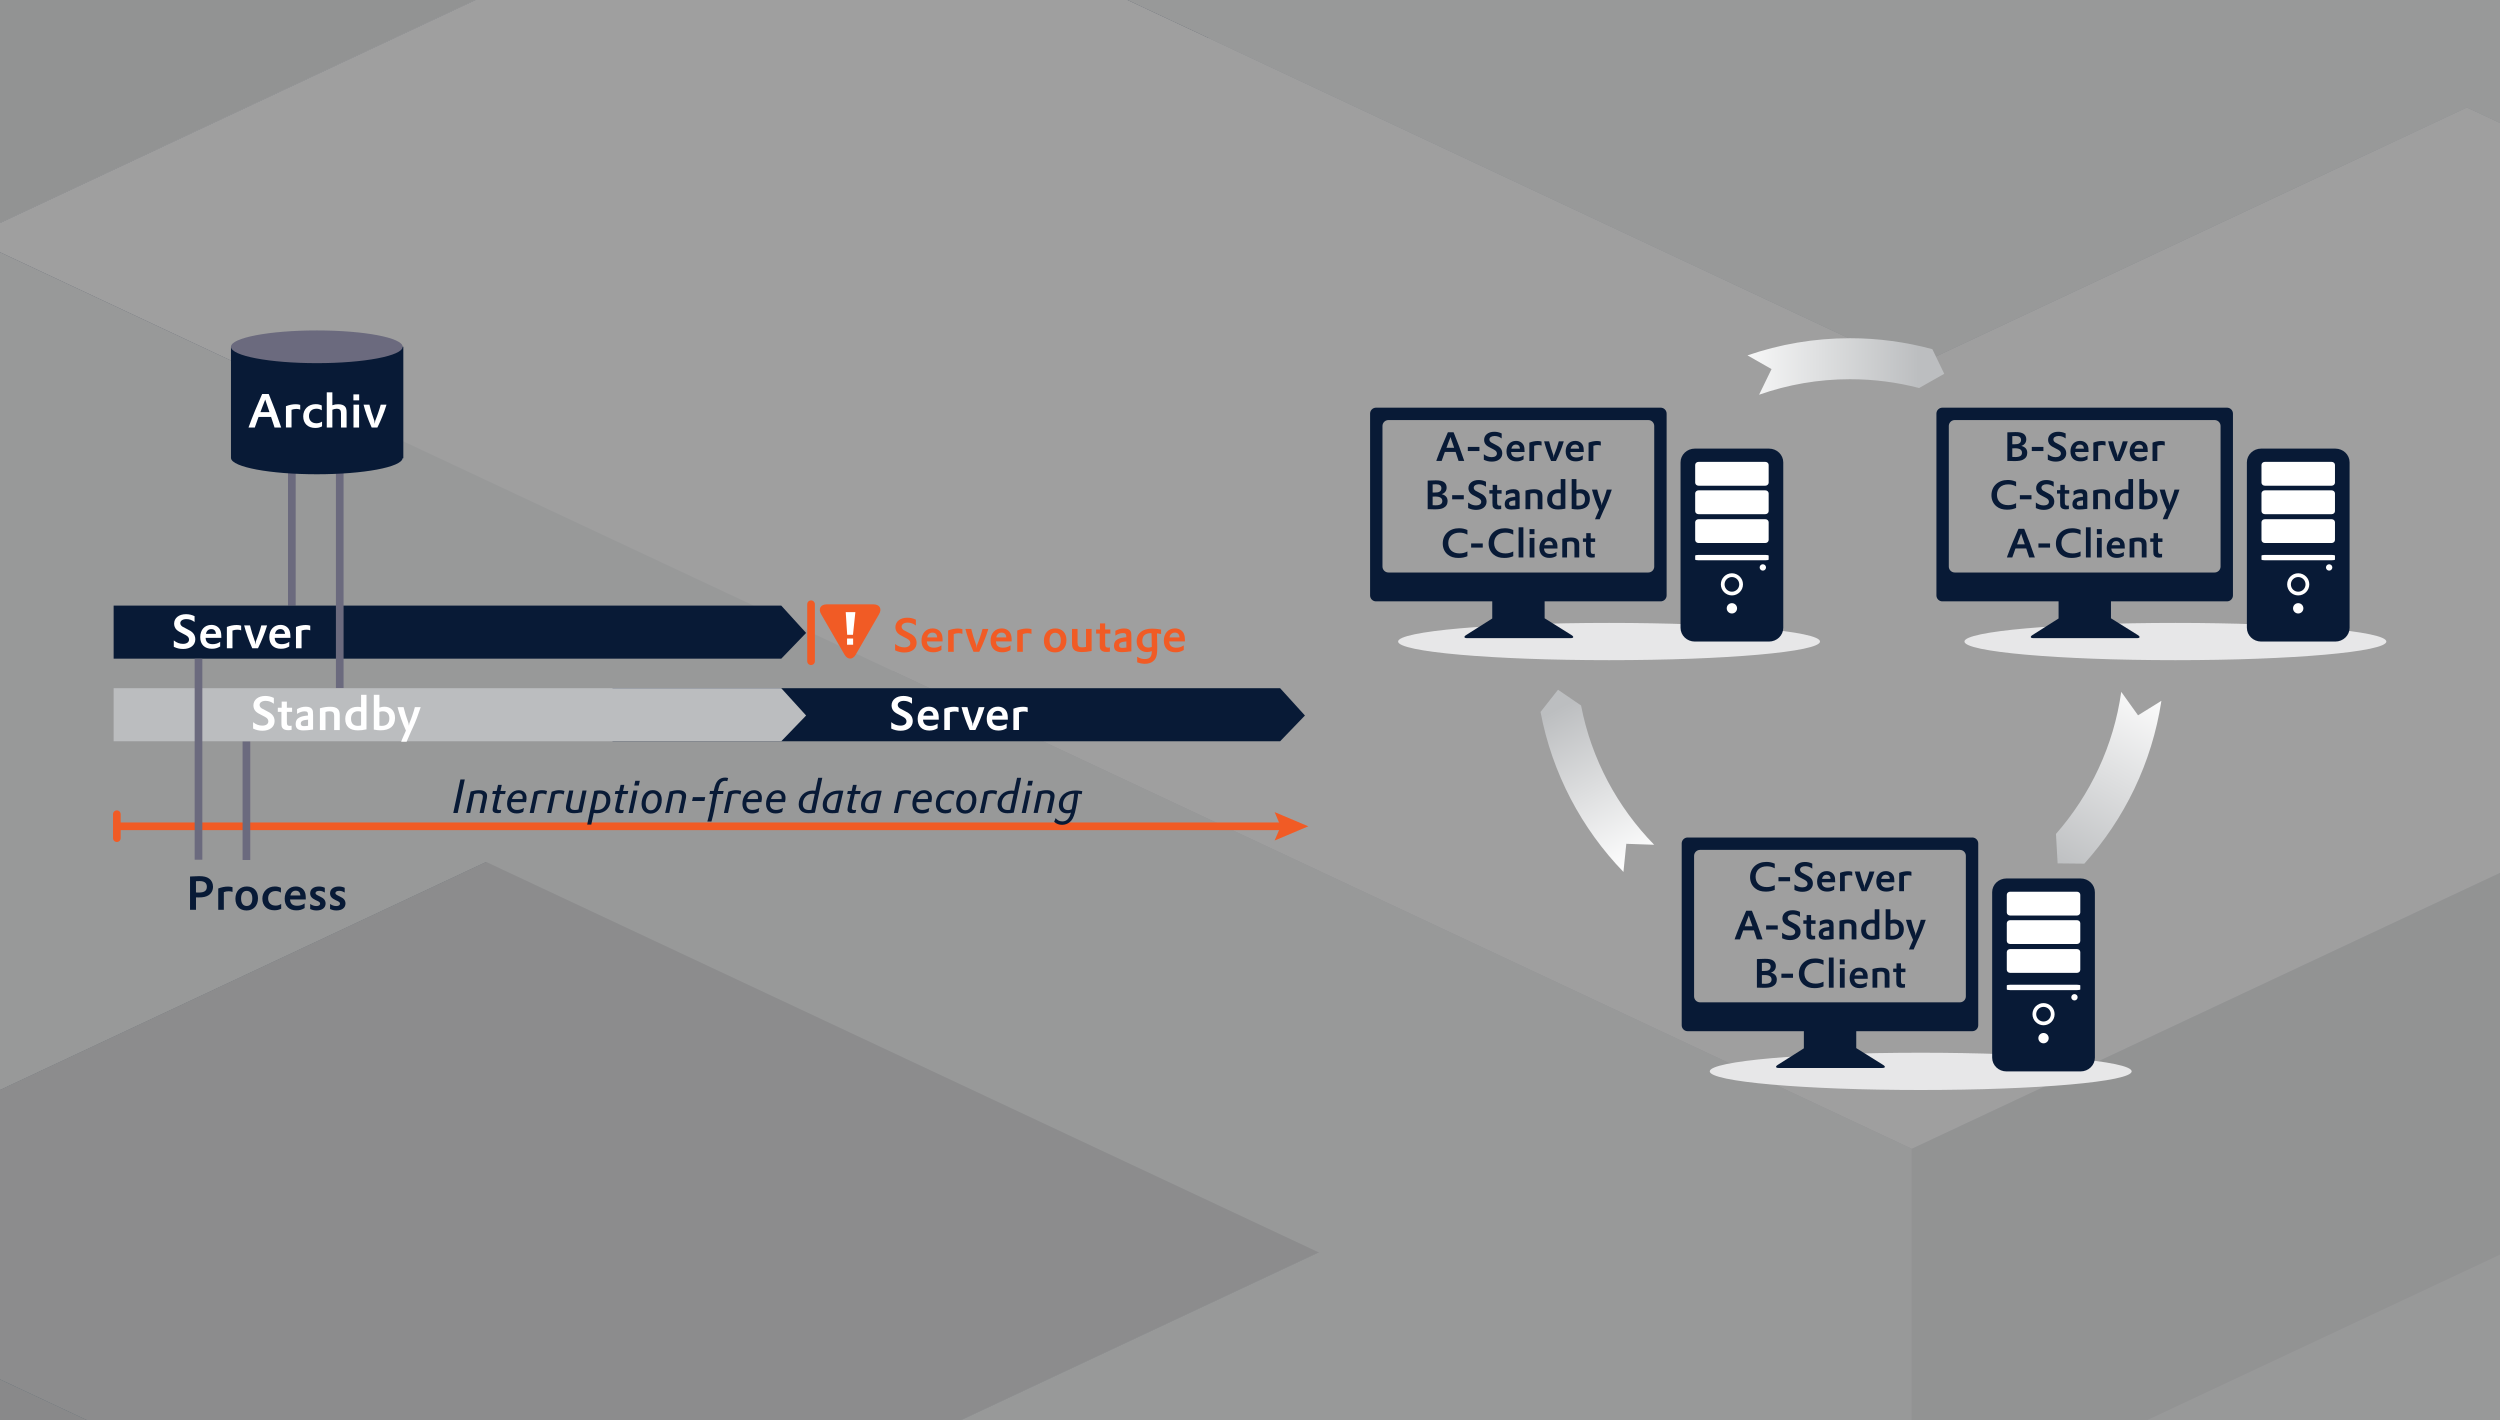 <?xml version="1.0" encoding="UTF-8"?>
<svg xmlns="http://www.w3.org/2000/svg" xmlns:xlink="http://www.w3.org/1999/xlink" viewBox="0 0 880 500">
  <rect x="0" y="0" width="880" height="500" fill="#808080" stroke="none"/>
  <defs>
    <style>
      .cls-1 {
        opacity: .3;
      }

      .cls-2 {
        fill: url(#New_Gradient_Swatch_2-2);
      }

      .cls-2, .cls-3, .cls-4, .cls-5, .cls-6, .cls-7, .cls-8, .cls-9, .cls-10, .cls-11, .cls-12, .cls-13, .cls-14, .cls-15, .cls-16, .cls-17, .cls-18, .cls-19, .cls-20, .cls-21, .cls-22, .cls-23, .cls-24, .cls-25 {
        stroke-width: 0px;
      }

      .cls-26 {
        clip-path: url(#clippath-2);
      }

      .cls-3 {
        fill: #002747;
      }

      .cls-4 {
        fill: #bbbdbf;
      }

      .cls-27 {
        clip-path: url(#clippath-6);
      }

      .cls-5, .cls-28, .cls-29 {
        fill: none;
      }

      .cls-30 {
        clip-path: url(#clippath-7);
      }

      .cls-6 {
        fill: url(#New_Gradient_Swatch_2);
      }

      .cls-7 {
        fill: #00092c;
      }

      .cls-31 {
        clip-path: url(#clippath-1);
      }

      .cls-32 {
        clip-path: url(#clippath-4);
      }

      .cls-8 {
        fill: #f15b25;
      }

      .cls-28 {
        stroke: #f15b25;
        stroke-linecap: round;
      }

      .cls-28, .cls-29 {
        stroke-miterlimit: 10;
        stroke-width: 2.7px;
      }

      .cls-9 {
        fill: #001738;
      }

      .cls-10 {
        fill: #bcbec0;
      }

      .cls-11 {
        fill: #2c4665;
      }

      .cls-33 {
        clip-path: url(#clippath-9);
      }

      .cls-34 {
        clip-path: url(#clippath);
      }

      .cls-12 {
        fill: #9d9fa2;
      }

      .cls-13 {
        fill: #8ba3b3;
      }

      .cls-14 {
        fill: url(#New_Gradient_Swatch_2-3);
      }

      .cls-15 {
        fill: #7c92a1;
      }

      .cls-35 {
        clip-path: url(#clippath-3);
      }

      .cls-16 {
        fill: #e6e7e8;
      }

      .cls-17 {
        fill: #b1b3b6;
      }

      .cls-36 {
        clip-path: url(#clippath-8);
      }

      .cls-18 {
        fill: #a7a9ac;
      }

      .cls-19 {
        fill: #fff;
      }

      .cls-37 {
        clip-path: url(#clippath-5);
      }

      .cls-20 {
        fill: #6b6a7e;
      }

      .cls-21 {
        fill: #081a36;
      }

      .cls-29 {
        stroke: #6b6a7e;
      }

      .cls-22 {
        fill: #e7e7e8;
      }

      .cls-23 {
        fill: #143755;
      }

      .cls-24 {
        fill: #c7c8ca;
      }

      .cls-25 {
        fill: #d1d3d4;
      }
    </style>
    <clipPath id="clippath">
      <rect class="cls-5" width="880" height="500"/>
    </clipPath>
    <clipPath id="clippath-1">
      <rect class="cls-5" x="0" y="-41.72" width="880" height="665.62"/>
    </clipPath>
    <clipPath id="clippath-2">
      <rect class="cls-5" x="0" y="-41.72" width="880" height="665.62"/>
    </clipPath>
    <clipPath id="clippath-3">
      <rect class="cls-5" x="0" y="-41.72" width="880" height="665.62"/>
    </clipPath>
    <clipPath id="clippath-4">
      <rect class="cls-5" x="-694.91" y="-878.56" width="2735.72" height="2210.8"/>
    </clipPath>
    <clipPath id="clippath-5">
      <rect class="cls-5" y="-520" width="880" height="500"/>
    </clipPath>
    <clipPath id="clippath-6">
      <rect class="cls-5" x="0" y="-561.72" width="880" height="665.62"/>
    </clipPath>
    <clipPath id="clippath-7">
      <rect class="cls-5" x="0" y="-561.72" width="880" height="665.62"/>
    </clipPath>
    <clipPath id="clippath-8">
      <rect class="cls-5" x="0" y="-561.72" width="880" height="665.62"/>
    </clipPath>
    <clipPath id="clippath-9">
      <rect class="cls-5" x="-694.91" y="-1398.56" width="2735.72" height="2210.8"/>
    </clipPath>
    <linearGradient id="New_Gradient_Swatch_2" data-name="New Gradient Swatch 2" x1="723.88" y1="306.24" x2="760.03" y2="240.78" gradientUnits="userSpaceOnUse">
      <stop offset="0" stop-color="#bcbec0"/>
      <stop offset="1" stop-color="#fff"/>
    </linearGradient>
    <linearGradient id="New_Gradient_Swatch_2-2" data-name="New Gradient Swatch 2" x1="546.92" y1="250.07" x2="576.23" y2="305.43" xlink:href="#New_Gradient_Swatch_2"/>
    <linearGradient id="New_Gradient_Swatch_2-3" data-name="New Gradient Swatch 2" x1="675.43" y1="128.99" x2="607.03" y2="128.99" xlink:href="#New_Gradient_Swatch_2"/>
  </defs>
  <g id="Hintergrund">
    <g class="cls-34">
      <g id="Artwork_1" data-name="Artwork 1">
        <g class="cls-31">
          <g class="cls-26">
            <g class="cls-35">
              <g class="cls-1">
                <g class="cls-32">
                  <polygon class="cls-7" points="672.95 189.87 575.25 235.69 477.53 281.5 477.53 415.86 575.25 370.04 672.95 324.22 770.66 278.4 770.66 144.04 672.95 189.87"/>
                  <polygon class="cls-3" points="379.84 235.69 282.14 189.87 184.42 144.04 184.42 278.4 282.14 324.22 379.84 370.04 477.53 415.85 477.53 281.5 379.84 235.69"/>
                  <polygon class="cls-3" points="966.06 235.69 868.36 189.87 770.66 144.04 770.66 278.4 868.36 324.22 966.06 370.04 1063.77 415.85 1063.77 281.5 966.06 235.69"/>
                  <polygon class="cls-3" points="1063.77 464.78 966.06 418.96 868.36 373.15 868.36 507.5 966.06 553.31 1063.77 599.13 1161.47 644.96 1161.47 510.6 1063.77 464.78"/>
                  <polygon class="cls-23" points="966.06 327.32 868.36 373.14 868.36 507.5 966.06 461.68 1063.77 415.86 1063.77 281.5 966.06 327.32"/>
                  <polygon class="cls-23" points="868.36 464.78 770.66 510.6 770.66 644.96 868.36 599.13 966.05 553.31 966.05 418.96 868.36 464.78"/>
                  <polygon class="cls-11" points="672.95 464.78 575.25 418.96 575.25 553.31 672.95 599.13 770.66 644.96 770.66 510.6 672.95 464.78"/>
                  <polygon class="cls-23" points="477.53 464.78 379.84 510.6 282.14 556.41 282.14 690.77 379.84 644.96 477.53 599.13 575.25 553.31 575.25 418.96 477.53 464.78"/>
                  <polygon class="cls-25" points="1063.77 281.5 966.06 235.69 868.36 189.87 770.66 144.04 672.95 189.87 575.25 235.69 477.53 281.5 379.83 235.69 282.14 189.87 184.42 144.04 86.72 189.87 -10.99 235.69 -108.68 281.5 -206.39 327.32 -304.1 373.14 -401.8 418.96 -304.1 464.78 -206.39 510.6 -108.68 556.41 -10.99 602.24 86.72 556.41 184.42 510.6 282.14 556.41 379.83 510.6 477.53 464.78 575.25 418.96 672.95 464.78 770.66 510.6 868.36 464.78 966.06 418.96 868.36 373.14 966.06 327.32 1063.77 281.5"/>
                  <polygon class="cls-10" points="1454.58 373.14 1356.88 418.96 1259.16 464.78 1161.47 510.6 1063.77 464.78 966.05 418.96 868.36 464.78 770.66 510.6 868.36 556.41 966.05 602.23 1063.77 648.06 1161.47 693.87 1259.16 739.69 1356.88 785.52 1454.58 831.33 1552.29 785.52 1649.99 739.69 1747.69 693.87 1845.41 648.06 1943.1 602.23 2040.81 556.41 1943.1 510.6 1845.41 464.78 1747.69 418.96 1649.99 373.14 1552.29 327.32 1454.58 373.14"/>
                  <polygon class="cls-10" points="-499.5 464.78 -597.21 510.6 -694.91 556.41 -597.21 602.24 -499.5 648.06 -401.8 693.87 -304.1 739.69 -206.39 785.52 -108.69 831.33 -10.99 877.15 86.73 831.33 184.42 785.52 282.14 739.69 379.84 693.87 477.53 648.06 379.84 602.24 282.14 556.41 184.42 510.6 86.73 556.41 -10.99 602.24 -108.69 556.41 -206.39 510.6 -304.1 464.78 -401.8 418.96 -499.5 464.78"/>
                  <polygon class="cls-18" points="1356.88 785.52 1259.17 739.69 1161.47 693.87 1063.77 648.06 966.06 602.24 868.36 556.41 770.66 510.6 672.94 464.78 575.25 418.96 477.53 464.78 379.83 510.6 282.14 556.41 379.83 602.24 477.53 648.06 379.83 693.87 282.14 739.69 379.83 785.52 477.53 831.33 575.25 877.15 672.94 922.98 770.66 877.15 868.36 831.33 966.06 877.15 1063.77 922.98 1161.47 968.78 1259.17 922.98 1356.88 877.15 1454.58 831.33 1356.88 785.52"/>
                  <polygon class="cls-18" points="1454.58 281.5 1356.88 235.69 1259.16 189.87 1161.47 144.04 1063.77 98.23 966.05 52.41 868.36 6.58 770.66 -39.23 672.95 -85.05 575.25 -39.23 477.53 6.58 379.84 52.41 282.14 98.23 184.42 144.04 282.14 189.87 379.84 235.69 477.53 281.5 575.25 235.69 672.95 189.87 770.66 144.04 868.36 189.87 966.05 235.69 1063.77 281.5 966.05 327.32 868.36 373.14 966.05 418.96 1063.77 464.78 1161.47 510.6 1259.16 464.78 1356.88 418.96 1454.58 373.14 1552.29 327.32 1454.58 281.5"/>
                  <polygon class="cls-7" points="672.96 -206.89 770.66 -161.07 868.37 -115.26 868.37 19.1 770.66 -26.71 672.96 -72.53 575.25 -118.36 575.25 -252.71 672.96 -206.89"/>
                  <polygon class="cls-3" points="966.07 -161.07 1063.77 -206.89 1161.48 -252.71 1161.48 -118.36 1063.77 -72.53 966.07 -26.71 868.37 19.1 868.37 -115.26 966.07 -161.07"/>
                  <polygon class="cls-3" points="379.85 -161.07 477.55 -206.89 575.25 -252.71 575.25 -118.36 477.55 -72.53 379.85 -26.71 282.14 19.1 282.14 -115.26 379.85 -161.07"/>
                  <polygon class="cls-7" points="-108.67 -23.61 -10.97 22.2 86.74 68.02 184.44 113.85 184.44 248.21 86.74 202.38 -10.97 156.56 -108.67 110.75 -206.38 64.92 -206.38 -69.43 -108.67 -23.61"/>
                  <polygon class="cls-3" points="282.14 68.03 379.85 22.2 477.55 -23.61 477.55 110.75 379.85 156.56 282.14 202.38 184.44 248.2 184.44 113.85 282.14 68.03"/>
                  <polygon class="cls-23" points="379.85 -69.43 477.55 -23.61 477.55 110.75 379.85 64.92 282.14 19.1 282.14 -115.26 379.85 -69.43"/>
                  <polygon class="cls-23" points="477.55 68.03 575.25 113.85 575.25 248.2 477.55 202.38 379.85 156.56 379.85 22.2 477.55 68.03"/>
                  <polygon class="cls-11" points="672.96 68.03 770.66 22.2 770.66 156.56 672.96 202.38 575.25 248.2 575.25 113.85 672.96 68.03"/>
                  <polygon class="cls-23" points="868.37 68.03 966.07 113.85 1063.77 159.66 1063.77 294.02 966.07 248.2 868.37 202.38 770.66 156.56 770.66 22.2 868.37 68.03"/>
                  <polygon class="cls-10" points="282.14 -115.26 379.85 -161.06 477.55 -206.89 575.25 -252.72 672.96 -206.89 770.66 -161.06 868.37 -115.26 966.07 -161.06 1063.77 -206.89 1161.48 -252.72 1259.18 -206.89 1356.89 -161.06 1454.59 -115.26 1552.29 -69.43 1650 -23.61 1747.7 22.2 1650 68.03 1552.29 113.85 1454.59 159.66 1356.89 205.48 1259.18 159.66 1161.48 113.85 1063.77 159.66 966.07 113.85 868.37 68.03 770.66 22.2 672.96 68.03 575.25 113.85 477.55 68.03 379.85 22.2 477.55 -23.61 379.85 -69.43 282.14 -115.26"/>
                  <polygon class="cls-3" points="-10.97 388.76 86.74 342.94 184.44 297.11 282.14 251.3 379.85 205.48 477.55 159.66 575.25 113.85 575.25 248.21 477.55 294.02 379.85 339.84 282.14 385.66 184.44 431.47 86.74 477.3 -10.97 523.12 -108.67 568.93 -108.67 434.57 -10.97 388.76"/>
                  <polygon class="cls-25" points="-304.09 -23.61 -401.78 22.2 -499.5 68.03 -597.2 113.85 -694.91 159.66 -597.2 205.48 -499.5 251.31 -401.78 297.11 -304.09 342.94 -206.38 388.76 -108.67 434.58 -10.97 388.76 86.74 342.94 184.44 297.11 282.14 251.31 379.85 205.48 477.55 159.66 575.25 113.85 477.55 68.03 379.85 22.2 282.14 68.03 184.44 113.85 86.74 68.03 -10.97 22.2 -108.67 -23.61 -206.38 -69.43 -304.09 -23.61"/>
                  <polygon class="cls-15" points="966.07 205.48 1063.77 159.66 1063.77 294.02 966.07 339.84 868.37 385.66 868.37 251.31 966.07 205.48"/>
                  <polygon class="cls-15" points="770.66 480.4 868.37 434.57 966.07 388.76 1063.77 342.94 1063.77 477.29 966.07 523.12 868.37 568.93 770.66 614.75 672.96 660.57 672.96 526.22 770.66 480.4"/>
                  <polygon class="cls-13" points="575.25 480.4 672.96 526.22 672.96 660.57 575.25 614.75 477.55 568.93 477.55 434.57 575.25 480.4"/>
                  <polygon class="cls-12" points="-10.97 480.4 86.74 526.22 184.44 572.03 184.44 706.39 86.74 660.57 -10.97 614.75 -108.67 568.93 -108.67 434.57 -10.97 480.4"/>
                  <polygon class="cls-15" points="282.14 526.22 379.85 480.4 477.55 434.58 477.55 568.93 379.85 614.75 282.14 660.57 184.44 706.38 184.44 572.03 282.14 526.22"/>
                  <polygon class="cls-9" points="966.07 297.13 1063.78 342.93 1161.49 388.76 1259.2 434.59 1356.89 480.4 1356.89 614.75 1259.2 568.94 1161.49 523.12 1063.78 477.29 966.07 431.48 868.37 385.66 868.37 251.31 966.07 297.13"/>
                  <polygon class="cls-16" points="1650.01 68.03 1552.29 113.85 1454.59 159.66 1356.89 205.48 1259.18 159.66 1161.48 113.85 1063.77 159.66 966.07 205.48 868.37 251.3 966.07 297.12 1063.77 342.94 1161.48 388.76 1259.18 434.57 1356.89 480.39 1454.59 434.57 1552.29 388.76 1650.01 342.94 1747.7 297.12 1845.4 251.3 1943.12 205.48 2040.81 159.66 1943.12 113.85 1845.4 68.03 1747.7 22.2 1650.01 68.03"/>
                  <polygon class="cls-10" points="770.66 755.31 868.37 709.49 966.07 663.68 1063.77 617.85 1161.48 572.03 1259.18 526.22 1356.89 480.4 1356.89 614.75 1259.18 660.57 1161.48 706.39 1063.77 752.21 966.07 798.04 868.37 843.84 770.66 889.67 672.96 935.49 672.96 801.13 770.66 755.31"/>
                  <polygon class="cls-25" points="282.14 526.22 379.85 480.4 477.55 434.58 575.25 480.4 672.96 526.22 770.66 480.4 868.37 434.58 966.07 388.76 1063.77 342.94 1161.48 388.76 1259.18 434.58 1356.89 480.4 1259.18 526.22 1161.48 572.03 1063.77 617.85 966.07 663.68 868.37 709.49 770.66 755.31 672.96 801.13 575.25 755.31 477.55 709.49 379.85 663.68 282.14 617.85 184.44 572.03 282.14 526.22"/>
                  <polygon class="cls-18" points="-10.97 388.76 86.74 342.94 184.44 297.11 282.14 251.3 379.85 205.48 477.55 159.66 575.25 113.85 672.96 68.02 770.66 22.2 868.37 68.02 966.07 113.85 1063.77 159.66 966.07 205.48 868.37 251.3 966.07 297.11 1063.77 342.94 966.07 388.76 868.37 434.57 770.66 480.39 672.96 526.22 575.25 480.39 477.55 434.57 379.85 480.39 282.14 526.22 184.44 572.03 86.74 526.22 -10.97 480.39 -108.67 434.57 -10.97 388.76"/>
                  <polygon class="cls-16" points="-108.67 -115.26 -10.97 -161.06 86.74 -206.89 184.44 -252.72 282.14 -298.53 379.85 -344.35 477.55 -390.17 575.25 -435.98 672.96 -481.81 770.66 -435.98 868.37 -390.17 966.07 -344.35 1063.77 -298.53 1161.48 -252.72 1063.77 -206.89 966.07 -161.06 868.37 -115.26 770.66 -161.06 672.96 -206.89 575.25 -252.72 477.55 -206.89 379.85 -161.06 282.14 -115.26 379.85 -69.43 477.55 -23.61 379.85 22.2 282.14 68.03 184.44 113.85 86.74 68.03 -10.97 22.2 -108.67 -23.61 -206.38 -69.43 -108.67 -115.26"/>
                  <polygon class="cls-3" points="1356.88 -7.99 1259.17 -53.82 1161.47 -99.64 1063.77 -145.45 966.06 -191.27 868.36 -237.1 770.66 -282.91 770.66 -148.55 868.36 -102.74 966.06 -56.92 1063.77 -11.1 1161.47 34.72 1259.17 80.54 1356.88 126.36 1454.58 172.17 1454.58 37.82 1356.88 -7.99"/>
                  <polygon class="cls-10" points="1454.58 -420.37 1356.88 -374.56 1259.16 -328.73 1161.47 -282.91 1063.77 -328.73 966.05 -374.56 868.36 -328.73 770.66 -282.91 868.36 -237.1 966.05 -191.28 1063.77 -145.45 1161.47 -99.64 1259.16 -53.82 1356.88 -8 1454.58 37.82 1552.29 -8 1649.99 -53.82 1747.69 -99.64 1845.41 -145.45 1943.1 -191.28 2040.81 -237.1 1943.1 -282.91 1845.41 -328.73 1747.69 -374.56 1649.99 -420.37 1552.29 -466.19 1454.58 -420.37"/>
                  <polygon class="cls-15" points="575.25 83.64 477.54 37.82 379.83 -7.99 282.14 -53.82 282.14 80.54 379.83 126.37 477.54 172.17 575.25 218 672.94 263.82 672.94 129.46 575.25 83.64"/>
                  <polygon class="cls-13" points="770.66 83.64 672.95 129.46 672.95 263.82 770.66 218 868.36 172.17 868.36 37.82 770.66 83.64"/>
                  <polygon class="cls-15" points="1063.77 129.46 966.06 83.64 868.36 37.82 868.36 172.17 966.06 218 1063.77 263.82 1161.47 309.63 1161.47 175.27 1063.77 129.46"/>
                  <polygon class="cls-9" points="379.83 -99.63 282.12 -53.82 184.42 -8 86.71 37.83 -10.99 83.64 -10.99 217.99 86.71 172.19 184.42 126.36 282.12 80.54 379.83 34.73 477.53 -11.1 477.53 -145.45 379.83 -99.63"/>
                  <polygon class="cls-10" points="-499.5 -328.73 -597.21 -282.91 -694.91 -237.1 -597.21 -191.27 -499.5 -145.45 -401.8 -99.64 -304.1 -53.82 -206.39 -7.99 -108.69 37.82 -10.99 83.64 86.73 37.82 184.42 -7.99 282.14 -53.82 379.84 -99.64 477.53 -145.45 379.84 -191.27 282.14 -237.1 184.42 -282.91 86.73 -237.1 -10.99 -191.27 -108.69 -237.1 -206.39 -282.91 -304.1 -328.73 -401.8 -374.56 -499.5 -328.73"/>
                  <polygon class="cls-10" points="1063.77 221.1 966.06 266.92 868.36 312.73 770.66 358.55 672.95 404.38 672.95 538.74 770.66 492.91 868.36 447.09 966.06 401.28 1063.77 355.46 1161.47 309.63 1161.47 175.28 1063.77 221.1"/>
                  <polygon class="cls-25" points="575.25 358.55 477.54 312.73 379.83 266.92 282.14 221.1 184.43 175.27 86.72 129.46 -10.99 83.64 -10.99 218 86.72 263.82 184.43 309.63 282.14 355.45 379.83 401.28 477.54 447.09 575.25 492.91 672.94 538.73 672.94 404.38 575.25 358.55"/>
                  <polygon class="cls-16" points="1063.77 129.46 966.06 83.64 868.36 37.82 770.66 83.64 672.95 129.46 575.25 83.64 477.53 37.82 379.83 -8 282.14 -53.82 184.42 -8 86.72 37.82 -10.99 83.64 86.72 129.46 184.42 175.27 282.14 221.09 379.83 266.92 477.53 312.73 575.25 358.55 672.95 404.38 770.66 358.55 868.36 312.73 966.06 266.92 1063.77 221.09 1161.47 175.27 1063.77 129.46"/>
                  <polygon class="cls-25" points="1356.88 -7.99 1259.17 -53.82 1161.47 -99.64 1063.77 -145.45 966.06 -191.27 868.36 -237.1 770.66 -282.91 672.94 -328.73 575.25 -374.56 477.53 -328.73 379.83 -282.91 282.14 -237.1 379.83 -191.27 477.53 -145.45 379.83 -99.64 282.14 -53.82 379.83 -7.99 477.53 37.82 575.25 83.64 672.94 129.46 770.66 83.64 868.36 37.82 966.06 83.64 1063.77 129.46 1161.47 175.27 1259.17 129.46 1356.88 83.64 1454.58 37.82 1356.88 -7.99"/>
                </g>
              </g>
            </g>
          </g>
        </g>
      </g>
    </g>
    <g class="cls-37">
      <g id="Artwork_1-2" data-name="Artwork 1">
        <g class="cls-27">
          <g class="cls-30">
            <g class="cls-36">
              <g class="cls-1">
                <g class="cls-33">
                  <polygon class="cls-3" points="1063.77 -55.22 966.06 -101.04 868.36 -146.85 868.36 -12.5 966.06 33.31 1063.77 79.13 1161.47 124.96 1161.47 -9.4 1063.77 -55.22"/>
                  <polygon class="cls-23" points="868.36 -55.22 770.66 -9.4 770.66 124.96 868.36 79.13 966.05 33.31 966.05 -101.04 868.36 -55.22"/>
                  <polygon class="cls-11" points="672.95 -55.22 575.25 -101.04 575.25 33.31 672.95 79.13 770.66 124.96 770.66 -9.4 672.95 -55.22"/>
                  <polygon class="cls-23" points="477.53 -55.22 379.84 -9.4 282.14 36.41 282.14 170.77 379.84 124.96 477.53 79.13 575.25 33.31 575.25 -101.04 477.53 -55.22"/>
                  <polygon class="cls-11" points="282.14 36.41 282.14 170.77 184.43 124.96 184.43 -9.4 282.14 36.41"/>
                  <polygon class="cls-23" points="86.73 36.41 -10.99 82.24 -10.99 216.59 86.73 170.77 184.42 124.96 184.42 -9.4 86.73 36.41"/>
                  <polygon class="cls-25" points="1063.77 -238.5 966.06 -284.31 868.36 -330.13 770.66 -375.96 672.95 -330.13 575.25 -284.31 477.53 -238.5 379.83 -284.31 282.14 -330.13 184.42 -375.96 86.72 -330.13 -10.99 -284.31 -108.68 -238.5 -206.39 -192.68 -304.1 -146.86 -401.8 -101.04 -304.1 -55.22 -206.39 -9.4 -108.68 36.41 -10.99 82.24 86.72 36.41 184.42 -9.4 282.14 36.41 379.83 -9.4 477.53 -55.22 575.25 -101.04 672.95 -55.22 770.66 -9.4 868.36 -55.22 966.06 -101.04 868.36 -146.86 966.06 -192.68 1063.77 -238.5"/>
                  <polygon class="cls-3" points="1356.88 265.52 1259.17 219.69 1161.47 173.87 1063.77 128.06 966.06 82.24 868.36 36.41 770.66 -9.4 770.66 124.96 868.36 170.77 966.06 216.59 1063.77 262.42 1161.47 308.23 1259.17 354.05 1356.88 399.87 1454.58 445.68 1454.58 311.33 1356.88 265.52"/>
                  <polygon class="cls-10" points="1454.58 -146.86 1356.88 -101.04 1259.16 -55.22 1161.47 -9.4 1063.77 -55.22 966.05 -101.04 868.36 -55.22 770.66 -9.4 868.36 36.41 966.05 82.23 1063.77 128.06 1161.47 173.87 1259.16 219.69 1356.88 265.52 1454.58 311.33 1552.29 265.52 1649.99 219.69 1747.69 173.87 1845.41 128.06 1943.1 82.23 2040.81 36.41 1943.1 -9.4 1845.41 -55.22 1747.69 -101.04 1649.99 -146.86 1552.29 -192.68 1454.58 -146.86"/>
                  <polygon class="cls-15" points="379.84 82.24 282.14 36.41 282.14 170.77 379.84 216.59 477.53 262.42 477.53 128.06 379.84 82.24"/>
                  <polygon class="cls-15" points="282.14 354.05 379.83 399.88 477.53 445.68 575.25 491.51 672.94 537.33 672.94 402.97 575.25 357.15 477.53 311.33 379.83 265.52 282.14 219.69 282.14 354.05"/>
                  <polygon class="cls-13" points="770.66 357.15 672.95 402.98 672.95 537.33 770.66 491.51 868.36 445.68 868.36 311.33 770.66 357.15"/>
                  <polygon class="cls-15" points="868.36 445.68 966.06 491.51 1063.77 537.33 1161.47 583.14 1161.47 448.78 1063.77 402.98 966.06 357.15 868.36 311.33 868.36 445.68"/>
                  <polygon class="cls-9" points="379.83 173.88 282.12 219.69 184.42 265.51 86.71 311.34 -10.99 357.15 -10.99 491.5 86.71 445.7 184.42 399.88 282.12 354.05 379.83 308.24 477.53 262.41 477.53 128.06 379.83 173.88"/>
                  <polygon class="cls-10" points="-499.5 -55.22 -597.21 -9.4 -694.91 36.41 -597.21 82.24 -499.5 128.06 -401.8 173.87 -304.1 219.69 -206.39 265.52 -108.69 311.33 -10.99 357.15 86.73 311.33 184.42 265.52 282.14 219.69 379.84 173.87 477.53 128.06 379.84 82.24 282.14 36.41 184.42 -9.4 86.73 36.41 -10.99 82.24 -108.69 36.41 -206.39 -9.4 -304.1 -55.22 -401.8 -101.04 -499.5 -55.22"/>
                  <polygon class="cls-24" points="1063.77 494.61 966.06 540.43 868.36 586.24 770.66 632.07 672.95 677.89 672.95 812.25 770.66 766.42 868.36 720.6 966.06 674.79 1063.77 628.97 1161.47 583.14 1161.47 448.78 1063.77 494.61"/>
                  <polygon class="cls-10" points="-10.99 491.51 86.72 537.33 184.43 583.14 282.14 628.96 379.83 674.79 477.53 720.6 575.25 766.42 672.94 812.24 672.94 677.89 575.25 632.07 477.53 586.24 379.83 540.43 282.14 494.61 184.43 448.78 86.72 402.98 -10.99 357.15 -10.99 491.51"/>
                  <polygon class="cls-25" points="184.42 265.52 86.72 311.33 -10.99 357.15 86.72 402.98 184.42 448.78 282.14 494.61 379.83 540.43 477.53 586.24 575.25 632.07 672.95 677.89 770.66 632.07 868.36 586.24 966.06 540.43 1063.77 494.61 1161.47 448.78 1063.77 402.98 966.06 357.15 868.36 311.33 770.66 357.15 672.95 402.98 575.25 357.15 477.53 311.33 379.83 265.52 282.14 219.69 184.42 265.52"/>
                  <polygon class="cls-18" points="1356.88 265.52 1259.17 219.69 1161.47 173.87 1063.77 128.06 966.06 82.24 868.36 36.41 770.66 -9.4 672.94 -55.22 575.25 -101.04 477.53 -55.22 379.83 -9.4 282.14 36.41 379.83 82.24 477.53 128.06 379.83 173.87 282.14 219.69 379.83 265.52 477.53 311.33 575.25 357.15 672.94 402.98 770.66 357.15 868.36 311.33 966.06 357.15 1063.77 402.98 1161.47 448.78 1259.17 402.98 1356.88 357.15 1454.58 311.33 1356.88 265.52"/>
                  <polygon class="cls-3" points="-10.97 -131.24 86.74 -177.06 184.44 -222.89 282.14 -268.7 379.85 -314.52 477.55 -360.34 575.25 -406.15 575.25 -271.79 477.55 -225.98 379.85 -180.16 282.14 -134.34 184.44 -88.53 86.74 -42.7 -10.97 3.12 -108.67 48.93 -108.67 -85.43 -10.97 -131.24"/>
                  <polygon class="cls-15" points="770.66 -39.6 868.37 -85.43 966.07 -131.24 1063.77 -177.06 1063.77 -42.71 966.07 3.12 868.37 48.93 770.66 94.75 672.96 140.57 672.96 6.22 770.66 -39.6"/>
                  <polygon class="cls-13" points="575.25 -39.6 672.96 6.22 672.96 140.57 575.25 94.75 477.55 48.93 477.55 -85.43 575.25 -39.6"/>
                  <polygon class="cls-12" points="-10.97 -39.6 86.74 6.22 184.44 52.03 184.44 186.39 86.74 140.57 -10.97 94.75 -108.67 48.93 -108.67 -85.43 -10.97 -39.6"/>
                  <polygon class="cls-15" points="282.14 6.22 379.85 -39.6 477.55 -85.42 477.55 48.93 379.85 94.75 282.14 140.57 184.44 186.38 184.44 52.03 282.14 6.22"/>
                  <polygon class="cls-9" points="966.07 -222.87 1063.78 -177.07 1161.49 -131.24 1259.2 -85.41 1356.89 -39.6 1356.89 94.75 1259.2 48.94 1161.49 3.12 1063.78 -42.71 966.07 -88.52 868.37 -134.34 868.37 -268.69 966.07 -222.87"/>
                  <polygon class="cls-17" points="282.14 97.85 379.85 143.68 477.55 189.49 575.25 235.31 672.96 281.13 672.96 415.49 575.25 369.67 477.55 323.84 379.85 278.03 282.14 232.21 184.44 186.39 184.44 52.03 282.14 97.85"/>
                  <polygon class="cls-10" points="770.66 235.31 868.37 189.49 966.07 143.68 1063.77 97.85 1161.48 52.03 1259.18 6.22 1356.89 -39.6 1356.89 94.75 1259.18 140.57 1161.48 186.39 1063.77 232.21 966.07 278.04 868.37 323.84 770.66 369.67 672.96 415.49 672.96 281.13 770.66 235.31"/>
                  <polygon class="cls-25" points="282.14 6.22 379.85 -39.6 477.55 -85.42 575.25 -39.6 672.96 6.22 770.66 -39.6 868.37 -85.42 966.07 -131.24 1063.77 -177.06 1161.48 -131.24 1259.18 -85.42 1356.89 -39.6 1259.18 6.22 1161.48 52.03 1063.77 97.85 966.07 143.68 868.37 189.49 770.66 235.31 672.96 281.13 575.25 235.31 477.55 189.49 379.85 143.68 282.14 97.85 184.44 52.03 282.14 6.22"/>
                  <polygon class="cls-18" points="-10.97 -131.24 86.74 -177.06 184.44 -222.89 282.14 -268.7 379.85 -314.52 477.55 -360.34 575.25 -406.15 672.96 -451.98 770.66 -497.8 868.37 -451.98 966.07 -406.15 1063.77 -360.34 966.07 -314.52 868.37 -268.7 966.07 -222.89 1063.77 -177.06 966.07 -131.24 868.37 -85.43 770.66 -39.61 672.96 6.22 575.25 -39.61 477.55 -85.43 379.85 -39.61 282.14 6.22 184.44 52.03 86.74 6.22 -10.97 -39.61 -108.67 -85.43 -10.97 -131.24"/>
                  <polygon class="cls-10" points="1063.77 -298.9 966.06 -253.08 868.36 -207.27 770.66 -161.45 672.95 -115.62 672.95 18.74 770.66 -27.09 868.36 -72.91 966.06 -118.72 1063.77 -164.54 1161.47 -210.37 1161.47 -344.72 1063.77 -298.9"/>
                  <polygon class="cls-25" points="575.25 -161.45 477.54 -207.27 379.83 -253.08 282.14 -298.9 184.43 -344.73 86.72 -390.54 -10.99 -436.36 -10.99 -302 86.72 -256.18 184.43 -210.37 282.14 -164.55 379.83 -118.72 477.54 -72.91 575.25 -27.09 672.94 18.73 672.94 -115.62 575.25 -161.45"/>
                </g>
              </g>
            </g>
          </g>
        </g>
      </g>
    </g>
  </g>
  <g id="Layer_2" data-name="Layer 2">
    <g>
      <g>
        <g>
          <line class="cls-28" x1="41.49" y1="290.86" x2="452.46" y2="290.86"/>
          <polygon class="cls-8" points="448.67 295.86 450.79 290.86 448.67 285.86 460.52 290.86 448.67 295.86"/>
        </g>
        <g>
          <path class="cls-21" d="M162.06,274.37h1.55l-2.51,11.8h-1.55l2.51-11.8Z"/>
          <path class="cls-21" d="M165.66,278.62c1.17-.33,2.12-.48,3.06-.48,1.72,0,2.73.74,2.73,1.98,0,.33-.03.69-.12,1.09l-1.06,4.96h-1.45l1.07-5.01c.05-.26.08-.53.08-.76,0-.71-.53-1.09-1.5-1.09-.5,0-.88.05-1.55.21l-1.4,6.64h-1.45l1.6-7.55Z"/>
          <path class="cls-21" d="M173.49,278.44h1.34l.48-2.17h1.32l-.46,2.17h1.85l-.23,1.06h-1.83l-.94,4.18c-.08.33-.12.64-.12.84,0,.41.3.63.94.63.2,0,.33-.02.6-.07l-.23,1.04c-.36.08-.71.12-1.07.12-1.12,0-1.75-.45-1.75-1.22,0-.3.07-.74.18-1.24l.97-4.28h-1.27l.23-1.06Z"/>
          <path class="cls-21" d="M179.95,282.34c-.05.28-.07.46-.07.68,0,1.34.76,2.07,2.15,2.07.79,0,1.52-.21,2.41-.69l-.28,1.41c-.84.38-1.49.53-2.3.53-2.1,0-3.37-1.26-3.37-3.35,0-2.78,1.75-4.84,4.11-4.84,1.7,0,2.74,1.02,2.74,2.71,0,.46-.05.91-.18,1.5h-5.22ZM183.93,281.26c.03-.26.05-.4.05-.56,0-.91-.56-1.49-1.47-1.49-1.06,0-1.88.73-2.3,2.05h3.72Z"/>
          <path class="cls-21" d="M188.03,278.72c1.06-.41,1.85-.58,2.76-.58.66,0,1.16.08,1.77.3l-.3,1.27c-.51-.28-.93-.4-1.52-.4-.53,0-.89.08-1.45.3l-1.39,6.56h-1.45l1.59-7.45Z"/>
          <path class="cls-21" d="M194.17,278.72c1.06-.41,1.85-.58,2.76-.58.66,0,1.16.08,1.77.3l-.3,1.27c-.51-.28-.92-.4-1.52-.4-.53,0-.89.08-1.45.3l-1.39,6.56h-1.45l1.59-7.45Z"/>
          <path class="cls-21" d="M201.82,278.26l-1.04,4.91c-.05.25-.08.5-.08.73,0,.79.56,1.22,1.62,1.22.45,0,.79-.05,1.3-.18l1.41-6.68h1.45l-1.62,7.65-.28.05c-1.04.21-1.74.3-2.5.3-1.85,0-2.88-.71-2.88-2.02,0-.35.05-.73.13-1.12l1.02-4.86h1.45Z"/>
          <path class="cls-21" d="M209.2,278.42c.76-.15,1.29-.2,1.92-.2,2.38,0,3.74,1.24,3.74,3.44,0,2.73-1.92,4.61-4.68,4.61-.4,0-.68-.03-1.17-.12l-.88,4.12h-1.44l2.51-11.85ZM209.25,284.97c.43.1.66.13,1.02.13,1.92,0,3.14-1.34,3.14-3.4,0-1.49-.83-2.33-2.28-2.33-.25,0-.43.02-.71.07l-1.17,5.54Z"/>
          <path class="cls-21" d="M216.63,278.44h1.34l.48-2.17h1.32l-.46,2.17h1.85l-.23,1.06h-1.83l-.94,4.18c-.08.33-.12.64-.12.84,0,.41.3.63.94.63.2,0,.33-.02.6-.07l-.23,1.04c-.36.08-.71.12-1.07.12-1.12,0-1.75-.45-1.75-1.22,0-.3.07-.74.18-1.24l.97-4.28h-1.27l.23-1.06Z"/>
          <path class="cls-21" d="M222.96,278.26h1.45l-1.69,7.92h-1.45l1.69-7.92ZM223.62,274.84h1.59l-.36,1.67h-1.59l.36-1.67Z"/>
          <path class="cls-21" d="M227.08,279.31c.71-.79,1.62-1.19,2.69-1.19,1.98,0,3.17,1.27,3.17,3.4,0,2.83-1.65,4.88-3.92,4.88-1.98,0-3.19-1.31-3.19-3.45,0-1.37.48-2.79,1.24-3.64ZM229.11,285.21c.76,0,1.34-.36,1.77-1.12.38-.68.63-1.7.63-2.59,0-1.39-.66-2.21-1.79-2.21-1.44,0-2.43,1.5-2.43,3.68,0,1.42.66,2.25,1.82,2.25Z"/>
          <path class="cls-21" d="M235.73,278.62c1.17-.33,2.12-.48,3.06-.48,1.72,0,2.73.74,2.73,1.98,0,.33-.03.69-.12,1.09l-1.06,4.96h-1.45l1.07-5.01c.05-.26.08-.53.08-.76,0-.71-.53-1.09-1.5-1.09-.5,0-.88.05-1.55.21l-1.41,6.64h-1.45l1.6-7.55Z"/>
          <path class="cls-21" d="M243.91,280.59h4.33l-.28,1.37h-4.35l.3-1.37Z"/>
          <path class="cls-21" d="M249.95,278.42h1.29l.08-.35c.38-1.72.79-2.69,1.39-3.32.64-.68,1.5-1.04,2.51-1.04.36,0,.68.05,1.09.15l-.31,1.12c-.26-.08-.5-.12-.74-.12-.69,0-1.26.28-1.64.83-.3.45-.55,1.14-.81,2.3l-.1.43h2.02l-.23,1.07h-2l-.07.3c-.13.58-.25,1.19-.36,1.79l-.38,2.08c-.28,1.49-.46,2.38-.73,3.47-.17.76-.28,1.21-.48,1.87l-.07.18h-1.42l.05-.2c.18-.63.35-1.24.48-1.85.12-.43.23-1.02.38-1.75.07-.33.13-.68.2-1.02.07-.33.1-.48.13-.69l.38-2.08c.08-.36.15-.73.21-1.09.05-.31.1-.5.13-.73l.07-.26h-1.31l.23-1.07Z"/>
          <path class="cls-21" d="M256.39,278.72c1.06-.41,1.85-.58,2.76-.58.66,0,1.16.08,1.77.3l-.3,1.27c-.51-.28-.92-.4-1.52-.4-.53,0-.89.08-1.45.3l-1.39,6.56h-1.45l1.59-7.45Z"/>
          <path class="cls-21" d="M262.79,282.34c-.05.28-.07.46-.07.68,0,1.34.76,2.07,2.15,2.07.79,0,1.52-.21,2.41-.69l-.28,1.41c-.84.38-1.49.53-2.3.53-2.1,0-3.37-1.26-3.37-3.35,0-2.78,1.75-4.84,4.11-4.84,1.7,0,2.74,1.02,2.74,2.71,0,.46-.05.91-.18,1.5h-5.22ZM266.77,281.26c.03-.26.05-.4.05-.56,0-.91-.56-1.49-1.47-1.49-1.06,0-1.88.73-2.3,2.05h3.72Z"/>
          <path class="cls-21" d="M271.11,282.34c-.05.28-.07.46-.07.68,0,1.34.76,2.07,2.15,2.07.79,0,1.52-.21,2.41-.69l-.28,1.41c-.84.38-1.49.53-2.3.53-2.1,0-3.37-1.26-3.37-3.35,0-2.78,1.75-4.84,4.11-4.84,1.7,0,2.74,1.02,2.74,2.71,0,.46-.05.91-.18,1.5h-5.22ZM275.1,281.26c.03-.26.05-.4.05-.56,0-.91-.56-1.49-1.47-1.49-1.06,0-1.88.73-2.3,2.05h3.72Z"/>
          <path class="cls-21" d="M288,273.78h1.45l-2.61,12.28c-.84.15-1.52.21-2.21.21-2.25,0-3.49-1.12-3.49-3.16,0-2.73,2.15-4.84,4.91-4.84.31,0,.59.02.97.08l.98-4.58ZM286.79,279.5c-.31-.07-.53-.08-.81-.08-1.98,0-3.39,1.52-3.39,3.64,0,1.37.74,2.07,2.21,2.07.23,0,.41-.02.81-.07l1.17-5.55Z"/>
          <path class="cls-21" d="M295.1,286.06c-.91.17-1.42.21-2.1.21-2.26,0-3.4-.98-3.4-2.94,0-1.7.84-3.24,2.3-4.15.96-.61,2.12-.91,3.55-.91.48,0,.93.03,1.42.08l-1.77,7.7ZM295.21,279.43c-.12-.02-.18-.02-.25-.02-2.28,0-3.92,1.57-3.92,3.77,0,1.31.69,1.97,2.07,1.97.25,0,.43-.02.79-.07l1.31-5.65Z"/>
          <path class="cls-21" d="M298.43,278.44h1.34l.48-2.17h1.32l-.46,2.17h1.85l-.23,1.06h-1.83l-.94,4.18c-.08.33-.12.64-.12.84,0,.41.3.63.94.63.2,0,.33-.02.59-.07l-.23,1.04c-.36.08-.71.12-1.07.12-1.12,0-1.75-.45-1.75-1.22,0-.3.07-.74.18-1.24l.97-4.28h-1.27l.23-1.06Z"/>
          <path class="cls-21" d="M308.58,286.06c-.91.17-1.42.21-2.1.21-2.26,0-3.4-.98-3.4-2.94,0-1.7.84-3.24,2.3-4.15.96-.61,2.12-.91,3.55-.91.48,0,.92.03,1.42.08l-1.77,7.7ZM308.69,279.43c-.12-.02-.18-.02-.25-.02-2.28,0-3.92,1.57-3.92,3.77,0,1.31.69,1.97,2.07,1.97.25,0,.43-.02.79-.07l1.31-5.65Z"/>
          <path class="cls-21" d="M316.22,278.72c1.06-.41,1.85-.58,2.76-.58.66,0,1.16.08,1.77.3l-.3,1.27c-.51-.28-.93-.4-1.52-.4-.53,0-.89.08-1.45.3l-1.39,6.56h-1.45l1.59-7.45Z"/>
          <path class="cls-21" d="M322.62,282.34c-.05.28-.07.46-.07.68,0,1.34.76,2.07,2.15,2.07.79,0,1.52-.21,2.41-.69l-.28,1.41c-.84.38-1.49.53-2.3.53-2.1,0-3.37-1.26-3.37-3.35,0-2.78,1.75-4.84,4.12-4.84,1.7,0,2.74,1.02,2.74,2.71,0,.46-.05.91-.18,1.5h-5.22ZM326.6,281.26c.03-.26.05-.4.05-.56,0-.91-.56-1.49-1.47-1.49-1.06,0-1.88.73-2.3,2.05h3.72Z"/>
          <path class="cls-21" d="M335.62,279.86c-.59-.38-1.07-.53-1.74-.53-1.78,0-3.02,1.44-3.02,3.54,0,1.42.76,2.21,2.12,2.21.66,0,1.14-.15,1.93-.58l-.28,1.42c-.66.3-1.14.4-1.82.4-2.15,0-3.4-1.24-3.4-3.35,0-2.79,1.9-4.81,4.53-4.81.73,0,1.29.13,2,.46l-.31,1.24Z"/>
          <path class="cls-21" d="M337.83,279.31c.71-.79,1.62-1.19,2.69-1.19,1.98,0,3.17,1.27,3.17,3.4,0,2.83-1.65,4.88-3.92,4.88-1.98,0-3.19-1.31-3.19-3.45,0-1.37.48-2.79,1.24-3.64ZM339.86,285.21c.76,0,1.34-.36,1.77-1.12.38-.68.63-1.7.63-2.59,0-1.39-.66-2.21-1.79-2.21-1.44,0-2.43,1.5-2.43,3.68,0,1.42.66,2.25,1.82,2.25Z"/>
          <path class="cls-21" d="M346.47,278.72c1.06-.41,1.85-.58,2.76-.58.66,0,1.16.08,1.77.3l-.3,1.27c-.51-.28-.93-.4-1.52-.4-.53,0-.89.08-1.45.3l-1.39,6.56h-1.45l1.59-7.45Z"/>
          <path class="cls-21" d="M358,273.78h1.45l-2.61,12.28c-.84.15-1.52.21-2.21.21-2.25,0-3.49-1.12-3.49-3.16,0-2.73,2.15-4.84,4.91-4.84.31,0,.59.02.97.08l.98-4.58ZM356.79,279.5c-.31-.07-.53-.08-.81-.08-1.98,0-3.39,1.52-3.39,3.64,0,1.37.74,2.07,2.21,2.07.23,0,.41-.02.81-.07l1.17-5.55Z"/>
          <path class="cls-21" d="M361.32,278.26h1.45l-1.69,7.92h-1.45l1.69-7.92ZM361.98,274.84h1.59l-.36,1.67h-1.59l.36-1.67Z"/>
          <path class="cls-21" d="M365.42,278.62c1.17-.33,2.12-.48,3.06-.48,1.72,0,2.73.74,2.73,1.98,0,.33-.03.69-.12,1.09l-1.06,4.96h-1.45l1.07-5.01c.05-.26.08-.53.08-.76,0-.71-.53-1.09-1.5-1.09-.5,0-.88.05-1.55.21l-1.41,6.64h-1.45l1.6-7.55Z"/>
          <path class="cls-21" d="M371.56,287.99c.73.81,1.42,1.14,2.4,1.14,1.11,0,1.93-.54,2.5-1.64.18-.36.3-.71.51-1.45-.53.2-.86.26-1.37.26-1.77,0-2.88-1.14-2.88-2.97,0-1.52.66-2.91,1.82-3.83,1.04-.83,2.36-1.24,4.08-1.24.78,0,1.45.07,2.35.23l-.2,1.09c-.5-.1-.71-.13-1.26-.2l-.03.25-.08.74c-.23,1.85-.66,4.21-.99,5.49-.5,1.88-1.01,2.86-1.92,3.57-.74.59-1.65.91-2.64.91-1.09,0-1.93-.31-2.78-1.06l.5-1.29ZM377.34,284.44c.35-1.74.56-3.09.74-4.76l.03-.31c-.78.03-1.32.15-1.85.4-1.31.6-2.1,1.9-2.1,3.49,0,1.21.66,1.9,1.8,1.9.41,0,.79-.08,1.27-.3l.1-.41Z"/>
        </g>
        <line class="cls-28" x1="41.13" y1="286.6" x2="41.13" y2="295.03"/>
      </g>
      <polygon class="cls-21" points="450.6 260.93 215.6 260.93 215.6 242.24 450.6 242.24 459.34 251.86 450.6 260.93"/>
      <g>
        <path class="cls-21" d="M66.9,308.55l.25-.03c.99-.07,2.12-.12,2.92-.12,1.65,0,2.71.26,3.54.86.88.63,1.37,1.67,1.37,2.86,0,1.27-.56,2.33-1.54,2.99-.88.56-1.88.79-3.54.79-.18,0-.45,0-.66-.02h-.25v4.38h-2.1v-11.72ZM68.97,314.15c.46.02.69.03.98.03,1.97,0,2.86-.64,2.86-2.02s-.88-2.02-2.56-2.02c-.25,0-.59,0-.96.03l-.31.02v3.95Z"/>
        <path class="cls-21" d="M76.83,312.76c1.09-.45,2.33-.69,3.45-.69.6,0,1.04.07,1.57.23v1.65c-.45-.17-.86-.23-1.37-.23-.6,0-1.12.1-1.69.31v6.23h-1.97v-7.5Z"/>
        <path class="cls-21" d="M86.89,312.04c2.43,0,3.92,1.59,3.92,4.15s-1.55,4.3-4.02,4.3-3.92-1.59-3.92-4.15,1.55-4.3,4.02-4.3ZM86.84,318.91c1.26,0,1.98-.97,1.98-2.66s-.73-2.66-1.98-2.66-1.98.96-1.98,2.66.73,2.66,1.98,2.66Z"/>
        <path class="cls-21" d="M98.87,314.2c-.63-.4-1.14-.55-1.85-.55-1.62,0-2.64.98-2.64,2.56s1.01,2.56,2.63,2.56c.74,0,1.24-.15,1.97-.58v1.67c-.79.4-1.47.56-2.4.56-2.59,0-4.23-1.59-4.23-4.08s1.79-4.3,4.4-4.3c.79,0,1.37.13,2.13.46v1.69Z"/>
        <path class="cls-21" d="M102.1,316.62c.08,1.47.89,2.21,2.5,2.21.99,0,1.83-.26,2.63-.83v1.64c-.97.58-1.8.81-2.92.81-2.58,0-4.1-1.52-4.1-4.1s1.57-4.31,3.93-4.31c1.44,0,2.59.69,3.12,1.87.28.64.38,1.31.38,2.68v.03h-5.54ZM105.74,315.21c-.08-1.12-.64-1.69-1.64-1.69s-1.69.63-1.87,1.69h3.5Z"/>
        <path class="cls-21" d="M109.17,318.2c.84.53,1.44.73,2.2.73.81,0,1.31-.31,1.31-.81,0-.36-.23-.66-.78-.91l-.79-.38c-1.37-.64-1.93-1.34-1.93-2.38,0-1.46,1.21-2.4,3.07-2.4.76,0,1.34.12,2.08.45v1.69c-.73-.45-1.24-.61-1.95-.61-.81,0-1.31.3-1.31.78,0,.4.15.53,1.39,1.12.92.46,1.29.69,1.62,1.07.33.38.53.91.53,1.47,0,1.52-1.21,2.46-3.17,2.46-.83,0-1.5-.15-2.26-.5v-1.78Z"/>
        <path class="cls-21" d="M116.17,318.2c.84.53,1.44.73,2.2.73.81,0,1.31-.31,1.31-.81,0-.36-.23-.66-.78-.91l-.79-.38c-1.37-.64-1.93-1.34-1.93-2.38,0-1.46,1.21-2.4,3.07-2.4.76,0,1.34.12,2.08.45v1.69c-.73-.45-1.24-.61-1.95-.61-.81,0-1.31.3-1.31.78,0,.4.15.53,1.39,1.12.92.46,1.29.69,1.62,1.07.33.38.53.91.53,1.47,0,1.52-1.21,2.46-3.17,2.46-.83,0-1.5-.15-2.26-.5v-1.78Z"/>
      </g>
      <line class="cls-29" x1="86.74" y1="260.92" x2="86.74" y2="302.72"/>
      <g>
        <path class="cls-8" d="M315.06,226.67c1.07.83,2.08,1.21,3.27,1.21,1.29,0,2.1-.59,2.1-1.49,0-.48-.2-.88-.64-1.24-.25-.21-.73-.48-1.5-.86-1.22-.59-1.82-.96-2.3-1.44-.51-.53-.81-1.27-.81-2.07,0-2,1.69-3.35,4.17-3.35,1.06,0,1.97.2,3.04.69v2.05c-.96-.69-1.83-1.01-2.89-1.01-1.27,0-2.13.58-2.13,1.4,0,.5.21.86.73,1.24.23.15.58.33,1.44.76,1.17.56,1.75.94,2.25,1.46.56.58.86,1.39.86,2.26,0,2.05-1.7,3.4-4.28,3.4-1.16,0-2.17-.23-3.29-.76v-2.26Z"/>
        <path class="cls-8" d="M326.26,225.78c.08,1.47.89,2.21,2.5,2.21.99,0,1.83-.26,2.63-.83v1.64c-.97.58-1.8.81-2.92.81-2.58,0-4.1-1.52-4.1-4.1s1.57-4.31,3.93-4.31c1.44,0,2.59.69,3.12,1.87.28.64.38,1.31.38,2.68v.03h-5.54ZM329.89,224.37c-.08-1.12-.64-1.69-1.64-1.69s-1.69.63-1.87,1.69h3.5Z"/>
        <path class="cls-8" d="M333.75,221.93c1.09-.45,2.33-.69,3.45-.69.59,0,1.04.07,1.57.23v1.65c-.45-.17-.86-.23-1.37-.23-.59,0-1.12.1-1.69.31v6.23h-1.97v-7.5Z"/>
        <path class="cls-8" d="M341.88,221.38l.05.2c.31,1.37.99,3.6,1.59,5.19l.12.28.12,1.09.17-1.09c.69-1.64,1.52-4.07,1.93-5.67h2.03l-.1.35c-.43,1.41-.83,2.53-1.37,3.83-.48,1.21-1.06,2.5-1.6,3.59l-.13.28h-2l-.13-.28c-1.17-2.63-2.07-5.16-2.74-7.77h2.08Z"/>
        <path class="cls-8" d="M350.57,225.78c.08,1.47.89,2.21,2.5,2.21.99,0,1.83-.26,2.63-.83v1.64c-.98.58-1.8.81-2.92.81-2.58,0-4.1-1.52-4.1-4.1s1.57-4.31,3.93-4.31c1.44,0,2.59.69,3.12,1.87.28.64.38,1.31.38,2.68v.03h-5.54ZM354.21,224.37c-.08-1.12-.64-1.69-1.64-1.69s-1.69.63-1.87,1.69h3.5Z"/>
        <path class="cls-8" d="M358.07,221.93c1.09-.45,2.33-.69,3.45-.69.6,0,1.04.07,1.57.23v1.65c-.45-.17-.86-.23-1.37-.23-.6,0-1.12.1-1.69.31v6.23h-1.97v-7.5Z"/>
        <path class="cls-8" d="M371.47,221.2c2.43,0,3.92,1.59,3.92,4.15s-1.55,4.3-4.02,4.3-3.92-1.59-3.92-4.15,1.55-4.3,4.02-4.3ZM371.42,228.07c1.26,0,1.98-.97,1.98-2.66s-.73-2.66-1.98-2.66-1.98.96-1.98,2.66.73,2.66,1.98,2.66Z"/>
        <path class="cls-8" d="M379.3,221.38v4.79c0,1.27.41,1.69,1.67,1.69.45,0,.83-.05,1.31-.15v-6.33h1.97v7.77c-1.46.28-2.38.38-3.44.38-1.27,0-2.15-.25-2.71-.74-.56-.53-.76-1.19-.76-2.53v-4.88h1.97Z"/>
        <path class="cls-8" d="M385.84,221.58h1.35v-2.15h1.83v2.15h1.83v1.45h-1.83v3.55c0,1.09.23,1.39,1.11,1.39.18,0,.31-.02.56-.07v1.47c-.43.08-.78.12-1.19.12-.97,0-1.65-.25-2.02-.74-.31-.4-.38-.73-.38-1.95v-3.77h-1.27v-1.45Z"/>
        <path class="cls-8" d="M392.61,222.04c1.07-.58,2.03-.83,3.12-.83,1.16,0,1.92.35,2.26,1.02.2.38.26.86.26,1.92v5.11c-1.39.2-2.5.3-3.39.3-1.9,0-2.74-.69-2.74-2.28,0-1.09.46-1.87,1.39-2.31.71-.35,1.39-.5,2.78-.64l.17-.02v-.3c0-.88-.28-1.17-1.16-1.17s-1.72.28-2.69.89v-1.69ZM396.49,225.78c-1.9.15-2.56.51-2.56,1.37,0,.63.35.91,1.07.91.43,0,.92-.05,1.49-.13v-2.15Z"/>
        <path class="cls-8" d="M400.31,231.2c.93.54,1.72.79,2.66.79,1.75,0,2.46-.81,2.46-2.74v-.07c-.51.23-1.01.35-1.64.35-2.23,0-3.69-1.52-3.69-3.82,0-2.79,2.02-4.43,5.47-4.43.93,0,1.87.1,3.14.31v1.57c-.66-.12-.91-.15-1.45-.21v.28l.03,1.17.03,1.5c.02.84.03,1.5.03,2,0,2.17-.17,3.14-.68,3.97-.71,1.16-2.02,1.79-3.69,1.79-.91,0-1.85-.2-2.69-.54v-1.92ZM405.26,222.89c-.08-.02-.15-.02-.18-.02-1.93,0-2.99.97-2.99,2.73,0,1.47.81,2.35,2.15,2.35.41,0,.76-.07,1.19-.23v-.21l-.02-.81c0-.28,0-.66-.02-1.17l-.02-1.41-.02-.99v-.23h-.1Z"/>
        <path class="cls-8" d="M411.56,225.78c.08,1.47.89,2.21,2.5,2.21.99,0,1.83-.26,2.63-.83v1.64c-.97.58-1.8.81-2.92.81-2.58,0-4.1-1.52-4.1-4.1s1.57-4.31,3.93-4.31c1.44,0,2.59.69,3.12,1.87.28.64.38,1.31.38,2.68v.03h-5.54ZM415.19,224.37c-.08-1.12-.64-1.69-1.64-1.69s-1.69.63-1.87,1.69h3.5Z"/>
      </g>
      <g>
        <path class="cls-19" d="M313.71,254.21c1.07.83,2.08,1.21,3.27,1.21,1.29,0,2.1-.59,2.1-1.49,0-.48-.2-.88-.64-1.24-.25-.21-.73-.48-1.5-.86-1.22-.59-1.82-.96-2.3-1.44-.51-.53-.81-1.27-.81-2.07,0-2,1.69-3.35,4.16-3.35,1.06,0,1.97.2,3.04.69v2.05c-.96-.69-1.83-1.01-2.89-1.01-1.27,0-2.13.58-2.13,1.4,0,.5.21.86.73,1.24.23.15.58.33,1.44.76,1.17.56,1.75.94,2.25,1.46.56.58.86,1.39.86,2.26,0,2.05-1.7,3.4-4.28,3.4-1.16,0-2.17-.23-3.29-.76v-2.26Z"/>
        <path class="cls-19" d="M324.91,253.32c.08,1.47.89,2.21,2.5,2.21.99,0,1.83-.26,2.63-.83v1.64c-.98.58-1.8.81-2.92.81-2.58,0-4.1-1.52-4.1-4.1s1.57-4.31,3.93-4.31c1.44,0,2.59.69,3.12,1.87.28.64.38,1.31.38,2.68v.03h-5.54ZM328.54,251.92c-.08-1.12-.64-1.69-1.64-1.69s-1.69.63-1.87,1.69h3.5Z"/>
        <path class="cls-19" d="M332.4,249.47c1.09-.45,2.33-.69,3.45-.69.6,0,1.04.07,1.57.23v1.65c-.45-.17-.86-.23-1.37-.23-.6,0-1.12.1-1.69.31v6.23h-1.97v-7.5Z"/>
        <path class="cls-19" d="M340.53,248.92l.05.2c.31,1.37.99,3.6,1.59,5.19l.12.28.12,1.09.17-1.09c.69-1.64,1.52-4.07,1.93-5.67h2.03l-.1.35c-.43,1.41-.83,2.53-1.37,3.83-.48,1.21-1.06,2.5-1.6,3.59l-.13.28h-2l-.13-.28c-1.17-2.63-2.07-5.16-2.74-7.77h2.08Z"/>
        <path class="cls-19" d="M349.22,253.32c.08,1.47.89,2.21,2.5,2.21.99,0,1.83-.26,2.63-.83v1.64c-.97.58-1.8.81-2.92.81-2.58,0-4.1-1.52-4.1-4.1s1.57-4.31,3.93-4.31c1.44,0,2.59.69,3.12,1.87.28.64.38,1.31.38,2.68v.03h-5.54ZM352.86,251.92c-.08-1.12-.64-1.69-1.64-1.69s-1.69.63-1.87,1.69h3.5Z"/>
        <path class="cls-19" d="M356.72,249.47c1.09-.45,2.33-.69,3.45-.69.59,0,1.04.07,1.57.23v1.65c-.45-.17-.86-.23-1.37-.23-.59,0-1.12.1-1.69.31v6.23h-1.97v-7.5Z"/>
      </g>
      <g>
        <path class="cls-8" d="M295.25,212.73h12.19c2.2,0,3.09,1.56,2,3.46l-2.11,3.65c-1.1,1.9-2.89,5.01-3.99,6.91l-2.1,3.65c-1.1,1.9-2.89,1.9-3.99,0l-2.11-3.65c-1.1-1.9-2.89-5.01-3.99-6.91l-2.11-3.65c-1.1-1.9-.2-3.46,2-3.46h4.21Z"/>
        <path class="cls-19" d="M298.16,224.76h2.14v2.19h-2.14v-2.19ZM297.7,215.46h3.39l-.84,7.98h-2.04l-.51-7.98Z"/>
      </g>
      <line class="cls-29" x1="102.73" y1="162.45" x2="102.73" y2="213.17"/>
      <polygon class="cls-21" points="275 231.86 40 231.86 40 213.17 275 213.17 283.75 222.79 275 231.86"/>
      <g>
        <path class="cls-19" d="M61.17,225.43c1.07.83,2.08,1.21,3.27,1.21,1.29,0,2.1-.59,2.1-1.49,0-.48-.2-.88-.64-1.24-.25-.21-.73-.48-1.5-.86-1.22-.59-1.82-.96-2.3-1.44-.51-.53-.81-1.27-.81-2.07,0-2,1.69-3.35,4.16-3.35,1.06,0,1.97.2,3.04.69v2.05c-.96-.69-1.83-1.01-2.89-1.01-1.27,0-2.13.58-2.13,1.4,0,.5.21.86.73,1.24.23.15.58.33,1.44.76,1.17.56,1.75.94,2.25,1.46.56.58.86,1.39.86,2.26,0,2.05-1.7,3.4-4.28,3.4-1.16,0-2.17-.23-3.29-.76v-2.26Z"/>
        <path class="cls-19" d="M72.37,224.54c.08,1.47.89,2.21,2.5,2.21.99,0,1.83-.26,2.63-.83v1.64c-.98.58-1.8.81-2.92.81-2.58,0-4.1-1.52-4.1-4.1s1.57-4.31,3.93-4.31c1.44,0,2.59.69,3.12,1.87.28.64.38,1.31.38,2.68v.03h-5.54ZM76.01,223.13c-.08-1.12-.64-1.69-1.64-1.69s-1.69.63-1.87,1.69h3.5Z"/>
        <path class="cls-19" d="M79.87,220.69c1.09-.45,2.33-.69,3.45-.69.6,0,1.04.07,1.57.23v1.65c-.45-.17-.86-.23-1.37-.23-.6,0-1.12.1-1.69.31v6.23h-1.97v-7.5Z"/>
        <path class="cls-19" d="M88,220.14l.05.2c.31,1.37.99,3.6,1.59,5.19l.12.28.12,1.09.17-1.09c.69-1.64,1.52-4.07,1.93-5.67h2.03l-.1.35c-.43,1.41-.83,2.53-1.37,3.83-.48,1.21-1.06,2.5-1.6,3.59l-.13.28h-2l-.13-.28c-1.17-2.63-2.07-5.16-2.74-7.77h2.08Z"/>
        <path class="cls-19" d="M96.69,224.54c.08,1.47.89,2.21,2.5,2.21.99,0,1.83-.26,2.63-.83v1.64c-.97.58-1.8.81-2.92.81-2.58,0-4.1-1.52-4.1-4.1s1.57-4.31,3.93-4.31c1.44,0,2.59.69,3.12,1.87.28.64.38,1.31.38,2.68v.03h-5.54ZM100.32,223.13c-.08-1.12-.64-1.69-1.64-1.69s-1.69.63-1.87,1.69h3.5Z"/>
        <path class="cls-19" d="M104.19,220.69c1.09-.45,2.33-.69,3.45-.69.59,0,1.04.07,1.57.23v1.65c-.45-.17-.86-.23-1.37-.23-.59,0-1.12.1-1.69.31v6.23h-1.97v-7.5Z"/>
      </g>
      <line class="cls-29" x1="119.59" y1="165.79" x2="119.59" y2="242.24"/>
      <polygon class="cls-4" points="275 260.93 40 260.93 40 242.24 275 242.24 283.75 251.86 275 260.93"/>
      <line class="cls-29" x1="69.87" y1="231.88" x2="69.87" y2="302.62"/>
      <g>
        <path class="cls-19" d="M89.08,254.21c1.07.83,2.08,1.21,3.27,1.21,1.29,0,2.1-.59,2.1-1.49,0-.48-.2-.88-.64-1.24-.25-.21-.73-.48-1.5-.86-1.22-.59-1.82-.96-2.3-1.44-.51-.53-.81-1.27-.81-2.07,0-2,1.69-3.35,4.16-3.35,1.06,0,1.97.2,3.04.69v2.05c-.96-.69-1.83-1.01-2.89-1.01-1.27,0-2.13.58-2.13,1.4,0,.5.21.86.73,1.24.23.15.58.33,1.44.76,1.17.56,1.75.94,2.25,1.46.56.58.86,1.39.86,2.26,0,2.05-1.7,3.4-4.28,3.4-1.16,0-2.17-.23-3.29-.76v-2.26Z"/>
        <path class="cls-19" d="M97.79,249.12h1.36v-2.15h1.83v2.15h1.83v1.45h-1.83v3.55c0,1.09.23,1.39,1.11,1.39.18,0,.31-.02.56-.07v1.47c-.43.08-.78.12-1.19.12-.98,0-1.65-.25-2.02-.74-.31-.4-.38-.73-.38-1.95v-3.77h-1.27v-1.45Z"/>
        <path class="cls-19" d="M104.56,249.59c1.07-.58,2.03-.83,3.12-.83,1.16,0,1.92.35,2.26,1.02.2.38.26.86.26,1.92v5.11c-1.39.2-2.5.3-3.39.3-1.9,0-2.74-.69-2.74-2.28,0-1.09.46-1.87,1.39-2.31.71-.35,1.39-.5,2.78-.64l.17-.02v-.3c0-.88-.28-1.17-1.16-1.17s-1.72.28-2.69.89v-1.69ZM108.44,253.32c-1.9.15-2.56.51-2.56,1.37,0,.63.35.91,1.07.91.43,0,.93-.05,1.49-.13v-2.15Z"/>
        <path class="cls-19" d="M112.62,249.32c1.32-.38,2.46-.54,3.65-.54,1.27,0,2.15.26,2.68.83.46.5.64,1.11.64,2.2v5.17h-1.97v-5.04c0-1.14-.43-1.57-1.6-1.57-.48,0-.91.07-1.44.23v6.38h-1.97v-7.65Z"/>
        <path class="cls-19" d="M127.09,244.58h1.92v12.16c-1.19.25-2.12.35-3.02.35-2.92,0-4.46-1.39-4.46-4.03s1.67-4.26,4.28-4.26c.5,0,.84.03,1.29.15v-4.36ZM127.09,250.53c-.36-.12-.68-.17-1.07-.17-1.55,0-2.46.96-2.46,2.61s.86,2.53,2.4,2.53c.41,0,.73-.05,1.14-.17v-4.81Z"/>
        <path class="cls-19" d="M131.58,244.58h1.97v4.51c.66-.23,1.17-.33,1.78-.33,2.28,0,3.72,1.54,3.72,3.98,0,2.79-1.8,4.33-5.09,4.33-.76,0-1.36-.07-2.38-.25v-12.25ZM133.55,255.44c.31.05.5.07.76.07,1.8,0,2.74-.89,2.74-2.63,0-1.59-.83-2.5-2.28-2.5-.41,0-.73.05-1.22.21v4.84Z"/>
        <path class="cls-19" d="M142.07,248.92l.03.17c.33,1.42.96,3.52,1.59,5.19l.1.28.15.89.17-.89.1-.26c.43-1.02.59-1.49.93-2.45.38-1.11.63-1.93.84-2.76l.05-.17h2.05l-.12.36c-.73,2.26-1.64,4.66-2.58,6.71l-.71,1.52c-.58,1.26-1.17,2.63-1.47,3.39l-.07.2h-1.93c.17-.43.25-.64.46-1.16.4-.93.58-1.34,1.04-2.36l.18-.41c-1.3-2.89-2.21-5.47-2.94-8.25h2.13Z"/>
      </g>
      <g>
        <path class="cls-21" d="M141.97,122.04h-60.67v39.26h.02c.34,3.13,13.73,5.64,30.2,5.64s29.86-2.51,30.2-5.64h.25v-39.26Z"/>
        <path class="cls-20" d="M141.74,122.07c0,3.18-13.53,5.76-30.22,5.76s-30.22-2.58-30.22-5.76,13.53-5.76,30.22-5.76,30.22,2.58,30.22,5.76Z"/>
      </g>
      <g>
        <path class="cls-19" d="M87.66,149.99c.58-1.6,1.3-3.5,2.21-5.68.71-1.74,1.22-2.94,2.23-5.22l.18-.4h2.3l.18.41c.84,2.07,1.39,3.47,2.08,5.3.66,1.8,1.24,3.42,1.95,5.54l.18.54h-2.35l-.08-.3c-.3-.94-.61-1.9-1.04-3.17l-.08-.25h-4.4l-.12.28c-.25.69-.84,2.35-1.11,3.14l-.1.3h-2.21l.17-.5ZM94.84,145.08l-.12-.4-.46-1.37c-.08-.23-.21-.61-.38-1.09-.26-.79-.33-.97-.53-1.59-.1.3-.18.5-.2.56l-.4,1.02c-.07.13-.12.26-.25.63-.1.26-.21.58-.36.97-.2.5-.25.66-.3.81l-.17.45h3.16Z"/>
        <path class="cls-19" d="M100.66,142.98c1.09-.45,2.33-.69,3.45-.69.59,0,1.04.07,1.57.23v1.65c-.45-.17-.86-.23-1.37-.23-.59,0-1.12.1-1.69.31v6.23h-1.97v-7.5Z"/>
        <path class="cls-19" d="M113.25,144.42c-.63-.4-1.14-.55-1.85-.55-1.62,0-2.64.98-2.64,2.56s1.01,2.56,2.63,2.56c.74,0,1.24-.15,1.97-.58v1.67c-.79.4-1.47.56-2.4.56-2.59,0-4.23-1.59-4.23-4.08s1.78-4.3,4.4-4.3c.79,0,1.37.13,2.13.46v1.69Z"/>
        <path class="cls-19" d="M115.02,138.09h1.97v4.56c.73-.26,1.31-.36,2.02-.36,1.06,0,1.9.26,2.38.76.45.46.61,1.06.61,2.12v5.32h-1.97v-5.01c0-1.14-.43-1.6-1.52-1.6-.5,0-.97.12-1.52.35v6.26h-1.97v-12.39Z"/>
        <path class="cls-19" d="M124.4,138.82h2.03v2.1h-2.03v-2.1ZM124.43,142.44h1.97v8.05h-1.97v-8.05Z"/>
        <path class="cls-19" d="M130.03,142.44l.05.2c.31,1.37.99,3.6,1.59,5.19l.12.28.12,1.09.17-1.09c.69-1.64,1.52-4.07,1.93-5.67h2.03l-.1.35c-.43,1.41-.83,2.53-1.37,3.83-.48,1.21-1.06,2.5-1.6,3.59l-.13.28h-2l-.13-.28c-1.17-2.63-2.07-5.16-2.74-7.77h2.08Z"/>
      </g>
      <line class="cls-28" x1="285.49" y1="212.69" x2="285.49" y2="232.75"/>
      <path class="cls-6" d="M724.27,303.91l9.41.1c14.12-15.71,23.82-35.47,27.13-57.32l-8.22,5.1-5.91-8.26c-2.68,19.01-10.91,36.24-22.98,50.01l.58,10.38Z"/>
      <path class="cls-2" d="M548.42,242.79l-6.15,7.81c4.09,21.66,14.47,41.09,29.18,56.32l1.01-9.9,9.81.34c-12.93-13.22-22.09-30.14-25.74-49.03l-8.1-5.54Z"/>
      <path class="cls-14" d="M684.37,131.58l-4.18-8.67c-9.25-2.5-18.96-3.86-29-3.86-12.64,0-24.77,2.14-36.08,6.04l8.47,4.83-4.38,9.02c10.01-3.52,20.77-5.46,31.99-5.46,8.41,0,16.57,1.08,24.34,3.1l8.83-5Z"/>
      <g>
        <ellipse class="cls-22" cx="566.39" cy="225.82" rx="74.26" ry="6.56"/>
        <path class="cls-21" d="M584.56,143.5h-100.2c-1.15,0-2.09.94-2.09,2.09v64c0,1.15.94,2.09,2.09,2.09h40.91v6.03l-9.15,5.8c-.97.61-.82,1.12.33,1.12h36.37c1.15,0,1.29-.5.32-1.1l-9.43-5.89v-5.96h40.85c1.15,0,2.09-.94,2.09-2.09v-64c0-1.15-.94-2.09-2.09-2.09ZM582.29,199.43c0,1.15-.94,2.09-2.09,2.09h-91.48c-1.15,0-2.09-.94-2.09-2.09v-49.48c0-1.15.94-2.09,2.09-2.09h91.48c1.15,0,2.09.94,2.09,2.09v49.48Z"/>
        <g>
          <path class="cls-21" d="M505.7,161.83c.5-1.37,1.12-3,1.9-4.87.61-1.49,1.05-2.52,1.91-4.47l.16-.34h1.97l.16.35c.72,1.77,1.19,2.97,1.78,4.54.57,1.54,1.06,2.93,1.67,4.74l.16.47h-2.01l-.07-.25c-.25-.81-.52-1.63-.89-2.72l-.07-.21h-3.77l-.1.24c-.21.59-.72,2.01-.95,2.69l-.08.25h-1.9l.14-.42ZM511.85,157.62l-.1-.34-.4-1.17c-.07-.2-.18-.52-.33-.93-.23-.68-.28-.84-.45-1.36-.08.25-.16.42-.17.48l-.34.88c-.06.11-.1.23-.21.54-.08.23-.18.5-.31.83-.17.43-.21.57-.25.69l-.14.38h2.7Z"/>
          <path class="cls-21" d="M516.67,157.31h4.09v1.46h-4.09v-1.46Z"/>
          <path class="cls-21" d="M522.31,159.89c.92.71,1.78,1.03,2.8,1.03,1.1,0,1.8-.51,1.8-1.27,0-.41-.17-.75-.55-1.06-.21-.18-.62-.41-1.29-.74-1.05-.51-1.56-.82-1.97-1.23-.44-.45-.69-1.09-.69-1.77,0-1.71,1.44-2.87,3.57-2.87.91,0,1.68.17,2.61.59v1.76c-.82-.59-1.57-.86-2.48-.86-1.09,0-1.83.5-1.83,1.2,0,.42.18.74.62,1.06.2.13.5.28,1.23.65,1.01.48,1.5.81,1.93,1.25.48.5.74,1.19.74,1.94,0,1.76-1.46,2.92-3.67,2.92-.99,0-1.86-.2-2.82-.65v-1.94Z"/>
          <path class="cls-21" d="M531.91,159.12c.07,1.26.76,1.9,2.14,1.9.85,0,1.57-.23,2.25-.71v1.4c-.83.5-1.54.69-2.51.69-2.21,0-3.51-1.3-3.51-3.51s1.34-3.7,3.37-3.7c1.23,0,2.22.59,2.68,1.6.24.55.33,1.12.33,2.29v.03h-4.74ZM535.02,157.92c-.07-.96-.55-1.44-1.4-1.44s-1.44.54-1.6,1.44h3Z"/>
          <path class="cls-21" d="M538.33,155.82c.93-.38,2-.59,2.96-.59.51,0,.89.06,1.34.2v1.42c-.38-.14-.74-.2-1.17-.2-.51,0-.96.08-1.44.27v5.34h-1.69v-6.43Z"/>
          <path class="cls-21" d="M545.3,155.36l.04.17c.27,1.18.85,3.09,1.36,4.45l.1.24.1.93.14-.93c.59-1.4,1.3-3.48,1.66-4.86h1.74l-.08.3c-.37,1.2-.71,2.17-1.18,3.29-.41,1.03-.91,2.14-1.37,3.07l-.11.24h-1.71l-.11-.24c-1-2.25-1.77-4.42-2.35-6.66h1.78Z"/>
          <path class="cls-21" d="M552.75,159.12c.07,1.26.76,1.9,2.14,1.9.85,0,1.57-.23,2.25-.71v1.4c-.83.5-1.54.69-2.51.69-2.21,0-3.51-1.3-3.51-3.51s1.34-3.7,3.37-3.7c1.23,0,2.22.59,2.68,1.6.24.55.33,1.12.33,2.29v.03h-4.74ZM555.86,157.92c-.07-.96-.55-1.44-1.4-1.44s-1.44.54-1.6,1.44h3Z"/>
          <path class="cls-21" d="M559.18,155.82c.93-.38,2-.59,2.96-.59.51,0,.89.06,1.34.2v1.42c-.38-.14-.74-.2-1.17-.2-.51,0-.96.08-1.44.27v5.34h-1.69v-6.43Z"/>
          <path class="cls-21" d="M502.54,169.19l.33-.03c.96-.06,1.85-.08,2.52-.08,1.37,0,2.21.18,2.87.61.61.41.95,1.11.95,1.91,0,1.16-.61,1.97-1.74,2.35,1.4.37,2.08,1.17,2.08,2.45,0,1.1-.52,1.93-1.54,2.42-.67.33-1.6.47-3.02.47-.54,0-1.43-.03-2.15-.06h-.3v-10.04ZM504.29,173.37h.25c.14.01.31.01.4.01.89,0,1.4-.08,1.81-.33.4-.24.62-.67.62-1.19,0-.95-.64-1.4-1.95-1.4-.34,0-.61.01-1.13.06v2.85ZM504.29,177.84h.27c.28.01.58.03.82.03,1.56,0,2.32-.5,2.32-1.5,0-1.06-.81-1.59-2.42-1.59-.28,0-.52,0-.99.03v3.03Z"/>
          <path class="cls-21" d="M511.16,174.3h4.09v1.46h-4.09v-1.46Z"/>
          <path class="cls-21" d="M516.79,176.88c.92.71,1.78,1.03,2.8,1.03,1.1,0,1.8-.51,1.8-1.27,0-.41-.17-.75-.55-1.06-.21-.18-.62-.41-1.29-.74-1.05-.51-1.56-.82-1.97-1.23-.44-.45-.69-1.09-.69-1.77,0-1.71,1.44-2.87,3.57-2.87.91,0,1.68.17,2.61.59v1.76c-.82-.59-1.57-.86-2.48-.86-1.09,0-1.83.5-1.83,1.2,0,.42.18.74.62,1.06.2.13.5.28,1.23.65,1.01.48,1.5.81,1.93,1.25.48.5.74,1.19.74,1.94,0,1.76-1.46,2.92-3.67,2.92-.99,0-1.86-.2-2.82-.65v-1.94Z"/>
          <path class="cls-21" d="M524.26,172.52h1.16v-1.84h1.57v1.84h1.57v1.25h-1.57v3.04c0,.93.2,1.19.95,1.19.16,0,.27-.01.48-.06v1.26c-.37.07-.67.1-1.02.1-.84,0-1.42-.21-1.73-.64-.27-.34-.33-.62-.33-1.67v-3.23h-1.09v-1.25Z"/>
          <path class="cls-21" d="M530.06,172.91c.92-.5,1.74-.71,2.68-.71.99,0,1.64.3,1.94.88.17.33.23.74.23,1.64v4.38c-1.19.17-2.14.25-2.9.25-1.63,0-2.35-.59-2.35-1.95,0-.93.4-1.6,1.19-1.98.61-.3,1.19-.42,2.38-.55h.14v-.27c0-.75-.24-1.01-.99-1.01s-1.47.24-2.31.77v-1.45ZM533.39,176.11c-1.63.13-2.2.44-2.2,1.17,0,.54.3.78.92.78.37,0,.79-.04,1.27-.11v-1.84Z"/>
          <path class="cls-21" d="M536.97,172.69c1.13-.33,2.11-.47,3.13-.47,1.09,0,1.84.23,2.29.71.4.42.55.95.55,1.88v4.43h-1.68v-4.32c0-.98-.37-1.35-1.37-1.35-.41,0-.78.06-1.23.2v5.47h-1.69v-6.56Z"/>
          <path class="cls-21" d="M549.37,168.62h1.64v10.42c-1.02.21-1.81.3-2.59.3-2.51,0-3.82-1.19-3.82-3.46s1.43-3.65,3.67-3.65c.42,0,.72.03,1.1.13v-3.74ZM549.37,173.72c-.31-.1-.58-.14-.92-.14-1.33,0-2.11.82-2.11,2.24s.74,2.17,2.05,2.17c.35,0,.62-.04.98-.14v-4.12Z"/>
          <path class="cls-21" d="M553.22,168.62h1.69v3.87c.57-.2,1-.28,1.53-.28,1.95,0,3.19,1.32,3.19,3.41,0,2.39-1.54,3.71-4.36,3.71-.65,0-1.16-.06-2.04-.21v-10.49ZM554.91,177.93c.27.04.42.06.65.06,1.54,0,2.35-.77,2.35-2.25,0-1.36-.71-2.14-1.95-2.14-.35,0-.62.04-1.05.18v4.15Z"/>
          <path class="cls-21" d="M562.21,172.35l.03.14c.28,1.22.82,3.02,1.36,4.45l.08.24.13.76.14-.76.08-.23c.37-.88.51-1.27.79-2.1.33-.95.54-1.66.72-2.36l.04-.14h1.76l-.1.31c-.62,1.94-1.4,3.99-2.21,5.75l-.61,1.3c-.5,1.08-1,2.25-1.26,2.9l-.06.17h-1.66c.14-.37.21-.55.4-.99.34-.79.5-1.15.89-2.03l.16-.35c-1.12-2.48-1.9-4.69-2.52-7.07h1.83Z"/>
          <path class="cls-21" d="M516.54,195.78c-.96.42-1.95.62-3.19.62-1.54,0-2.78-.38-3.74-1.18-1.15-.93-1.76-2.31-1.76-3.91,0-3.16,2.35-5.37,5.72-5.37,1.05,0,1.93.18,2.96.62v1.64c-.95-.51-1.73-.71-2.76-.71-2.45,0-3.98,1.42-3.98,3.67s1.51,3.64,3.94,3.64c1.03,0,1.87-.21,2.8-.69v1.66Z"/>
          <path class="cls-21" d="M517.84,191.29h4.09v1.46h-4.09v-1.46Z"/>
          <path class="cls-21" d="M532.68,195.78c-.96.42-1.95.62-3.19.62-1.54,0-2.78-.38-3.74-1.18-1.15-.93-1.76-2.31-1.76-3.91,0-3.16,2.35-5.37,5.72-5.37,1.05,0,1.93.18,2.96.62v1.64c-.95-.51-1.73-.71-2.76-.71-2.45,0-3.98,1.42-3.98,3.67s1.52,3.64,3.94,3.64c1.03,0,1.87-.21,2.8-.69v1.66Z"/>
          <path class="cls-21" d="M534.55,185.61h1.68v10.62h-1.68v-10.62Z"/>
          <path class="cls-21" d="M538.4,186.24h1.74v1.8h-1.74v-1.8ZM538.43,189.34h1.69v6.9h-1.69v-6.9Z"/>
          <path class="cls-21" d="M543.5,193.1c.07,1.26.76,1.9,2.14,1.9.85,0,1.57-.23,2.25-.71v1.4c-.84.5-1.54.69-2.51.69-2.21,0-3.51-1.3-3.51-3.51s1.35-3.7,3.37-3.7c1.23,0,2.22.59,2.68,1.6.24.55.33,1.12.33,2.29v.03h-4.74ZM546.61,191.9c-.07-.96-.55-1.44-1.4-1.44s-1.44.54-1.6,1.44h3Z"/>
          <path class="cls-21" d="M549.92,189.68c1.13-.33,2.11-.47,3.13-.47,1.09,0,1.84.23,2.29.71.4.42.55.95.55,1.88v4.43h-1.69v-4.32c0-.98-.37-1.35-1.37-1.35-.41,0-.78.06-1.23.2v5.47h-1.68v-6.56Z"/>
          <path class="cls-21" d="M557.2,189.51h1.16v-1.84h1.57v1.84h1.57v1.25h-1.57v3.04c0,.93.2,1.19.95,1.19.16,0,.27-.01.48-.06v1.26c-.37.07-.67.1-1.02.1-.84,0-1.42-.21-1.73-.64-.27-.34-.33-.62-.33-1.67v-3.23h-1.09v-1.25Z"/>
        </g>
        <g>
          <rect class="cls-19" x="594.69" y="160.13" width="30.73" height="58.63"/>
          <path class="cls-21" d="M609.63,203.12c-1.42,0-2.58,1.15-2.58,2.58s1.15,2.58,2.58,2.58,2.58-1.15,2.58-2.58-1.15-2.58-2.58-2.58"/>
          <path class="cls-21" d="M622.68,157.91h-26.1c-2.78,0-5.03,2.17-5.03,4.85v58.22c0,2.68,2.25,4.85,5.03,4.85h26.1c2.78,0,5.03-2.18,5.03-4.85v-58.22c0-2.68-2.25-4.85-5.03-4.85M609.63,215.95c-1,0-1.82-.81-1.82-1.82s.81-1.82,1.82-1.82,1.82.82,1.82,1.82-.81,1.82-1.82,1.82M609.63,209.59c-2.15,0-3.89-1.74-3.89-3.9s1.75-3.9,3.89-3.9,3.9,1.74,3.9,3.9-1.74,3.9-3.9,3.9M620.52,200.86c-.62,0-1.12-.5-1.12-1.12s.5-1.12,1.12-1.12,1.12.5,1.12,1.12-.5,1.12-1.12,1.12M622.57,196.98c0,.14-.53.24-1.18.24h-23.5c-.66,0-1.19-.11-1.19-.24v-1.41c0-.13.53-.24,1.19-.24h23.5c.66,0,1.18.11,1.18.24v1.41ZM622.57,190.07c0,.59-.53,1.07-1.18,1.07h-23.5c-.66,0-1.19-.48-1.19-1.07v-6.25c0-.59.53-1.06,1.19-1.06h23.5c.66,0,1.18.47,1.18,1.06v6.25ZM622.57,179.92c0,.59-.53,1.07-1.18,1.07h-23.5c-.66,0-1.19-.48-1.19-1.07v-6.24c0-.59.53-1.08,1.19-1.08h23.5c.66,0,1.18.48,1.18,1.08v6.24ZM622.57,169.89c0,.59-.53,1.08-1.18,1.08h-23.5c-.66,0-1.19-.48-1.19-1.08v-6.24c0-.59.53-1.07,1.19-1.07h23.5c.66,0,1.18.48,1.18,1.07v6.24Z"/>
        </g>
      </g>
      <g>
        <ellipse class="cls-22" cx="765.74" cy="225.82" rx="74.26" ry="6.56"/>
        <path class="cls-21" d="M783.91,143.5h-100.2c-1.15,0-2.09.94-2.09,2.09v64c0,1.15.94,2.09,2.09,2.09h40.91v6.03l-9.15,5.8c-.97.61-.82,1.12.33,1.12h36.37c1.15,0,1.29-.5.32-1.1l-9.43-5.89v-5.96h40.85c1.15,0,2.09-.94,2.09-2.09v-64c0-1.15-.94-2.09-2.09-2.09ZM781.64,199.43c0,1.15-.94,2.09-2.09,2.09h-91.48c-1.15,0-2.09-.94-2.09-2.09v-49.48c0-1.15.94-2.09,2.09-2.09h91.48c1.15,0,2.09.94,2.09,2.09v49.48Z"/>
        <g>
          <path class="cls-21" d="M706.57,152.2l.33-.03c.96-.06,1.86-.08,2.52-.08,1.37,0,2.21.18,2.88.61.61.41.95,1.11.95,1.91,0,1.16-.61,1.97-1.74,2.35,1.4.37,2.08,1.17,2.08,2.45,0,1.1-.52,1.93-1.54,2.42-.67.33-1.6.47-3.02.47-.54,0-1.43-.03-2.15-.06h-.3v-10.04ZM708.33,156.38h.25c.14.01.31.01.4.01.89,0,1.4-.08,1.81-.33.4-.24.62-.67.62-1.19,0-.95-.64-1.4-1.95-1.4-.34,0-.61.01-1.13.06v2.85ZM708.33,160.85h.27c.28.01.58.03.82.03,1.56,0,2.32-.5,2.32-1.5,0-1.06-.81-1.59-2.42-1.59-.28,0-.52,0-.99.03v3.03Z"/>
          <path class="cls-21" d="M715.19,157.31h4.09v1.46h-4.09v-1.46Z"/>
          <path class="cls-21" d="M720.83,159.89c.92.71,1.78,1.03,2.8,1.03,1.1,0,1.8-.51,1.8-1.27,0-.41-.17-.75-.55-1.06-.21-.18-.62-.41-1.29-.74-1.05-.51-1.56-.82-1.97-1.23-.44-.45-.69-1.09-.69-1.77,0-1.71,1.44-2.87,3.57-2.87.91,0,1.68.17,2.61.59v1.76c-.82-.59-1.57-.86-2.48-.86-1.09,0-1.83.5-1.83,1.2,0,.42.18.74.62,1.06.2.13.5.28,1.23.65,1.01.48,1.5.81,1.93,1.25.48.5.74,1.19.74,1.94,0,1.76-1.46,2.92-3.67,2.92-.99,0-1.86-.2-2.82-.65v-1.94Z"/>
          <path class="cls-21" d="M730.43,159.12c.07,1.26.76,1.9,2.14,1.9.85,0,1.57-.23,2.25-.71v1.4c-.83.5-1.54.69-2.51.69-2.21,0-3.51-1.3-3.51-3.51s1.34-3.7,3.37-3.7c1.23,0,2.22.59,2.68,1.6.24.55.33,1.12.33,2.29v.03h-4.74ZM733.54,157.92c-.07-.96-.55-1.44-1.4-1.44s-1.44.54-1.6,1.44h3Z"/>
          <path class="cls-21" d="M736.85,155.82c.93-.38,2-.59,2.96-.59.51,0,.89.06,1.34.2v1.42c-.38-.14-.74-.2-1.17-.2-.51,0-.96.08-1.44.27v5.34h-1.69v-6.43Z"/>
          <path class="cls-21" d="M743.82,155.36l.04.17c.27,1.18.85,3.09,1.36,4.45l.1.24.1.93.14-.93c.59-1.4,1.3-3.48,1.66-4.86h1.74l-.08.3c-.37,1.2-.71,2.17-1.18,3.29-.41,1.03-.91,2.14-1.37,3.07l-.11.24h-1.71l-.11-.24c-1-2.25-1.77-4.42-2.35-6.66h1.78Z"/>
          <path class="cls-21" d="M751.27,159.12c.07,1.26.76,1.9,2.14,1.9.85,0,1.57-.23,2.25-.71v1.4c-.83.5-1.54.69-2.51.69-2.21,0-3.51-1.3-3.51-3.51s1.34-3.7,3.37-3.7c1.23,0,2.22.59,2.68,1.6.24.55.33,1.12.33,2.29v.03h-4.74ZM754.38,157.92c-.07-.96-.55-1.44-1.4-1.44s-1.44.54-1.6,1.44h3Z"/>
          <path class="cls-21" d="M757.69,155.82c.93-.38,2-.59,2.96-.59.51,0,.89.06,1.34.2v1.42c-.38-.14-.74-.2-1.17-.2-.51,0-.96.08-1.44.27v5.34h-1.69v-6.43Z"/>
          <path class="cls-21" d="M709.68,178.79c-.96.42-1.95.62-3.19.62-1.54,0-2.78-.38-3.74-1.18-1.15-.93-1.76-2.31-1.76-3.91,0-3.16,2.35-5.37,5.72-5.37,1.05,0,1.93.18,2.96.62v1.64c-.95-.51-1.73-.71-2.76-.71-2.45,0-3.98,1.42-3.98,3.67s1.52,3.64,3.94,3.64c1.03,0,1.87-.21,2.8-.69v1.66Z"/>
          <path class="cls-21" d="M710.99,174.3h4.09v1.46h-4.09v-1.46Z"/>
          <path class="cls-21" d="M716.62,176.88c.92.71,1.78,1.03,2.8,1.03,1.1,0,1.8-.51,1.8-1.27,0-.41-.17-.75-.55-1.06-.21-.18-.62-.41-1.29-.74-1.05-.51-1.56-.82-1.97-1.23-.44-.45-.69-1.09-.69-1.77,0-1.71,1.44-2.87,3.57-2.87.91,0,1.69.17,2.61.59v1.76c-.82-.59-1.57-.86-2.48-.86-1.09,0-1.83.5-1.83,1.2,0,.42.18.74.62,1.06.2.13.5.28,1.23.65,1,.48,1.5.81,1.93,1.25.48.5.74,1.19.74,1.94,0,1.76-1.46,2.92-3.67,2.92-.99,0-1.85-.2-2.82-.65v-1.94Z"/>
          <path class="cls-21" d="M724.08,172.52h1.16v-1.84h1.57v1.84h1.57v1.25h-1.57v3.04c0,.93.2,1.19.95,1.19.16,0,.27-.01.48-.06v1.26c-.37.07-.67.1-1.02.1-.83,0-1.42-.21-1.73-.64-.27-.34-.33-.62-.33-1.67v-3.23h-1.09v-1.25Z"/>
          <path class="cls-21" d="M729.89,172.91c.92-.5,1.74-.71,2.68-.71.99,0,1.64.3,1.94.88.17.33.23.74.23,1.64v4.38c-1.19.17-2.14.25-2.9.25-1.63,0-2.35-.59-2.35-1.95,0-.93.4-1.6,1.19-1.98.61-.3,1.19-.42,2.38-.55h.14v-.27c0-.75-.24-1.01-.99-1.01s-1.47.24-2.31.77v-1.45ZM733.22,176.11c-1.63.13-2.19.44-2.19,1.17,0,.54.3.78.92.78.37,0,.79-.04,1.27-.11v-1.84Z"/>
          <path class="cls-21" d="M736.8,172.69c1.13-.33,2.11-.47,3.13-.47,1.09,0,1.84.23,2.29.71.4.42.55.95.55,1.88v4.43h-1.69v-4.32c0-.98-.37-1.35-1.37-1.35-.41,0-.78.06-1.23.2v5.47h-1.68v-6.56Z"/>
          <path class="cls-21" d="M749.2,168.62h1.64v10.42c-1.02.21-1.81.3-2.59.3-2.51,0-3.82-1.19-3.82-3.46s1.43-3.65,3.67-3.65c.42,0,.72.03,1.1.13v-3.74ZM749.2,173.72c-.31-.1-.58-.14-.92-.14-1.33,0-2.11.82-2.11,2.24s.74,2.17,2.05,2.17c.35,0,.62-.04.98-.14v-4.12Z"/>
          <path class="cls-21" d="M753.05,168.62h1.68v3.87c.57-.2,1.01-.28,1.53-.28,1.95,0,3.19,1.32,3.19,3.41,0,2.39-1.54,3.71-4.36,3.71-.65,0-1.16-.06-2.04-.21v-10.49ZM754.74,177.93c.27.04.42.06.65.06,1.54,0,2.35-.77,2.35-2.25,0-1.36-.71-2.14-1.95-2.14-.35,0-.62.04-1.05.18v4.15Z"/>
          <path class="cls-21" d="M762.04,172.35l.03.14c.28,1.22.82,3.02,1.36,4.45l.08.24.13.76.14-.76.08-.23c.37-.88.51-1.27.79-2.1.33-.95.54-1.66.72-2.36l.04-.14h1.76l-.1.31c-.62,1.94-1.4,3.99-2.21,5.75l-.61,1.3c-.5,1.08-1.01,2.25-1.26,2.9l-.06.17h-1.66c.14-.37.21-.55.4-.99.34-.79.5-1.15.89-2.03l.16-.35c-1.12-2.48-1.9-4.69-2.52-7.07h1.83Z"/>
          <path class="cls-21" d="M706.56,195.81c.5-1.37,1.12-3,1.9-4.87.61-1.49,1.05-2.52,1.91-4.47l.16-.34h1.97l.16.35c.72,1.77,1.19,2.97,1.78,4.54.57,1.54,1.06,2.93,1.67,4.74l.16.47h-2.01l-.07-.25c-.25-.81-.52-1.63-.89-2.72l-.07-.21h-3.77l-.1.24c-.21.59-.72,2.01-.95,2.69l-.08.25h-1.9l.14-.42ZM712.71,191.6l-.1-.34-.4-1.17c-.07-.2-.18-.52-.33-.93-.23-.68-.28-.84-.45-1.36-.08.25-.16.42-.17.48l-.34.88c-.06.11-.1.23-.21.54-.08.23-.18.5-.31.83-.17.43-.21.57-.25.69l-.14.38h2.7Z"/>
          <path class="cls-21" d="M717.53,191.29h4.09v1.46h-4.09v-1.46Z"/>
          <path class="cls-21" d="M732.37,195.78c-.96.42-1.95.62-3.19.62-1.54,0-2.78-.38-3.74-1.18-1.15-.93-1.76-2.31-1.76-3.91,0-3.16,2.35-5.37,5.72-5.37,1.05,0,1.93.18,2.96.62v1.64c-.95-.51-1.73-.71-2.76-.71-2.45,0-3.98,1.42-3.98,3.67s1.52,3.64,3.94,3.64c1.03,0,1.87-.21,2.8-.69v1.66Z"/>
          <path class="cls-21" d="M734.24,185.61h1.68v10.62h-1.68v-10.62Z"/>
          <path class="cls-21" d="M738.09,186.24h1.74v1.8h-1.74v-1.8ZM738.12,189.34h1.69v6.9h-1.69v-6.9Z"/>
          <path class="cls-21" d="M743.19,193.1c.07,1.26.76,1.9,2.14,1.9.85,0,1.57-.23,2.25-.71v1.4c-.84.5-1.54.69-2.51.69-2.21,0-3.51-1.3-3.51-3.51s1.35-3.7,3.37-3.7c1.23,0,2.22.59,2.68,1.6.24.55.33,1.12.33,2.29v.03h-4.74ZM746.3,191.9c-.07-.96-.55-1.44-1.4-1.44s-1.44.54-1.6,1.44h3Z"/>
          <path class="cls-21" d="M749.62,189.68c1.13-.33,2.11-.47,3.13-.47,1.09,0,1.84.23,2.29.71.4.42.55.95.55,1.88v4.43h-1.69v-4.32c0-.98-.37-1.35-1.37-1.35-.41,0-.78.06-1.23.2v5.47h-1.68v-6.56Z"/>
          <path class="cls-21" d="M756.89,189.51h1.16v-1.84h1.57v1.84h1.57v1.25h-1.57v3.04c0,.93.2,1.19.95,1.19.16,0,.27-.01.48-.06v1.26c-.37.07-.67.1-1.02.1-.84,0-1.42-.21-1.73-.64-.27-.34-.33-.62-.33-1.67v-3.23h-1.09v-1.25Z"/>
        </g>
        <g>
          <rect class="cls-19" x="794.04" y="160.13" width="30.73" height="58.63"/>
          <path class="cls-21" d="M808.97,203.12c-1.42,0-2.58,1.15-2.58,2.58s1.15,2.58,2.58,2.58,2.58-1.15,2.58-2.58-1.15-2.58-2.58-2.58"/>
          <path class="cls-21" d="M822.03,157.91h-26.1c-2.78,0-5.03,2.17-5.03,4.85v58.22c0,2.68,2.25,4.85,5.03,4.85h26.1c2.78,0,5.03-2.18,5.03-4.85v-58.22c0-2.68-2.25-4.85-5.03-4.85M808.97,215.95c-1,0-1.82-.81-1.82-1.82s.81-1.82,1.82-1.82,1.82.82,1.82,1.82-.81,1.82-1.82,1.82M808.97,209.59c-2.15,0-3.89-1.74-3.89-3.9s1.75-3.9,3.89-3.9,3.9,1.74,3.9,3.9-1.74,3.9-3.9,3.9M819.86,200.86c-.62,0-1.12-.5-1.12-1.12s.5-1.12,1.12-1.12,1.12.5,1.12,1.12-.5,1.12-1.12,1.12M821.91,196.98c0,.14-.53.24-1.18.24h-23.5c-.66,0-1.19-.11-1.19-.24v-1.41c0-.13.53-.24,1.19-.24h23.5c.66,0,1.18.11,1.18.24v1.41ZM821.91,190.07c0,.59-.53,1.07-1.18,1.07h-23.5c-.66,0-1.19-.48-1.19-1.07v-6.25c0-.59.53-1.06,1.19-1.06h23.5c.66,0,1.18.47,1.18,1.06v6.25ZM821.91,179.92c0,.59-.53,1.07-1.18,1.07h-23.5c-.66,0-1.19-.48-1.19-1.07v-6.24c0-.59.53-1.08,1.19-1.08h23.5c.66,0,1.18.48,1.18,1.08v6.24ZM821.91,169.89c0,.59-.53,1.08-1.18,1.08h-23.5c-.66,0-1.19-.48-1.19-1.08v-6.24c0-.59.53-1.07,1.19-1.07h23.5c.66,0,1.18.48,1.18,1.07v6.24Z"/>
        </g>
      </g>
      <g>
        <ellipse class="cls-22" cx="676.09" cy="377.12" rx="74.26" ry="6.56"/>
        <path class="cls-21" d="M694.25,294.8h-100.2c-1.15,0-2.09.94-2.09,2.09v64c0,1.15.94,2.09,2.09,2.09h40.91v6.03l-9.15,5.8c-.97.61-.82,1.12.33,1.12h36.37c1.15,0,1.29-.5.32-1.1l-9.43-5.89v-5.96h40.85c1.15,0,2.09-.94,2.09-2.09v-64c0-1.15-.94-2.09-2.09-2.09ZM691.98,350.73c0,1.15-.94,2.09-2.09,2.09h-91.48c-1.15,0-2.09-.94-2.09-2.09v-49.48c0-1.15.94-2.09,2.09-2.09h91.48c1.15,0,2.09.94,2.09,2.09v49.48Z"/>
        <g>
          <path class="cls-21" d="M624.72,313.23c-.96.42-1.95.62-3.19.62-1.54,0-2.78-.38-3.74-1.18-1.15-.93-1.76-2.31-1.76-3.91,0-3.16,2.35-5.37,5.72-5.37,1.05,0,1.93.18,2.96.62v1.64c-.95-.51-1.73-.71-2.76-.71-2.45,0-3.98,1.42-3.98,3.67s1.51,3.64,3.94,3.64c1.03,0,1.87-.21,2.8-.69v1.66Z"/>
          <path class="cls-21" d="M626.02,308.75h4.09v1.46h-4.09v-1.46Z"/>
          <path class="cls-21" d="M631.65,311.32c.92.71,1.78,1.03,2.8,1.03,1.1,0,1.8-.51,1.8-1.27,0-.41-.17-.75-.55-1.06-.21-.18-.62-.41-1.29-.74-1.05-.51-1.56-.82-1.97-1.23-.44-.45-.69-1.09-.69-1.77,0-1.71,1.44-2.87,3.57-2.87.91,0,1.69.17,2.61.59v1.76c-.82-.59-1.57-.86-2.48-.86-1.09,0-1.83.5-1.83,1.2,0,.42.18.74.62,1.06.2.13.5.28,1.23.65,1,.48,1.5.81,1.93,1.25.48.5.74,1.19.74,1.94,0,1.76-1.46,2.92-3.67,2.92-.99,0-1.85-.2-2.82-.65v-1.94Z"/>
          <path class="cls-21" d="M641.25,310.56c.07,1.26.76,1.9,2.14,1.9.85,0,1.57-.23,2.25-.71v1.4c-.84.5-1.54.69-2.51.69-2.21,0-3.51-1.3-3.51-3.51s1.35-3.7,3.37-3.7c1.23,0,2.22.59,2.68,1.6.24.55.33,1.12.33,2.29v.03h-4.74ZM644.37,309.35c-.07-.96-.55-1.44-1.4-1.44s-1.44.54-1.6,1.44h3Z"/>
          <path class="cls-21" d="M647.68,307.26c.93-.38,2-.59,2.96-.59.51,0,.89.06,1.35.2v1.42c-.38-.14-.74-.2-1.18-.2-.51,0-.96.08-1.44.27v5.34h-1.68v-6.43Z"/>
          <path class="cls-21" d="M654.65,306.79l.04.17c.27,1.18.85,3.09,1.36,4.45l.1.24.1.93.14-.93c.59-1.4,1.3-3.48,1.66-4.86h1.74l-.08.3c-.37,1.2-.71,2.17-1.18,3.29-.41,1.03-.91,2.14-1.37,3.07l-.11.24h-1.71l-.11-.24c-1-2.25-1.77-4.42-2.35-6.66h1.78Z"/>
          <path class="cls-21" d="M662.09,310.56c.07,1.26.76,1.9,2.14,1.9.85,0,1.57-.23,2.25-.71v1.4c-.83.5-1.54.69-2.51.69-2.21,0-3.51-1.3-3.51-3.51s1.34-3.7,3.37-3.7c1.23,0,2.22.59,2.68,1.6.24.55.33,1.12.33,2.29v.03h-4.74ZM665.21,309.35c-.07-.96-.55-1.44-1.4-1.44s-1.44.54-1.6,1.44h3Z"/>
          <path class="cls-21" d="M668.52,307.26c.93-.38,2-.59,2.96-.59.51,0,.89.06,1.34.2v1.42c-.38-.14-.74-.2-1.17-.2-.51,0-.96.08-1.44.27v5.34h-1.69v-6.43Z"/>
          <path class="cls-21" d="M610.71,330.25c.5-1.37,1.12-3,1.9-4.87.61-1.49,1.05-2.52,1.91-4.47l.16-.34h1.97l.16.35c.72,1.77,1.19,2.97,1.78,4.54.57,1.54,1.06,2.93,1.67,4.74l.16.47h-2.01l-.07-.25c-.25-.81-.52-1.63-.89-2.72l-.07-.21h-3.77l-.1.24c-.21.59-.72,2.01-.95,2.69l-.08.25h-1.9l.14-.42ZM616.85,326.05l-.1-.34-.4-1.17c-.07-.2-.18-.52-.33-.93-.23-.68-.28-.84-.45-1.36-.08.25-.16.42-.17.48l-.34.88c-.06.11-.1.23-.21.54-.08.23-.18.5-.31.83-.17.43-.21.57-.25.69l-.14.38h2.71Z"/>
          <path class="cls-21" d="M621.68,325.74h4.09v1.46h-4.09v-1.46Z"/>
          <path class="cls-21" d="M627.31,328.31c.92.71,1.78,1.03,2.8,1.03,1.1,0,1.8-.51,1.8-1.27,0-.41-.17-.75-.55-1.06-.21-.18-.62-.41-1.29-.74-1.05-.51-1.56-.82-1.97-1.23-.44-.45-.69-1.09-.69-1.77,0-1.71,1.44-2.87,3.57-2.87.91,0,1.68.17,2.61.59v1.76c-.82-.59-1.57-.86-2.48-.86-1.09,0-1.83.5-1.83,1.2,0,.42.18.74.62,1.06.2.13.5.28,1.23.65,1.01.48,1.5.81,1.93,1.25.48.5.74,1.19.74,1.94,0,1.76-1.46,2.92-3.67,2.92-.99,0-1.86-.2-2.82-.65v-1.94Z"/>
          <path class="cls-21" d="M634.78,323.95h1.16v-1.84h1.57v1.84h1.57v1.25h-1.57v3.04c0,.93.2,1.19.95,1.19.16,0,.27-.01.48-.06v1.26c-.37.07-.67.1-1.02.1-.84,0-1.42-.21-1.73-.64-.27-.34-.33-.62-.33-1.67v-3.23h-1.09v-1.25Z"/>
          <path class="cls-21" d="M640.58,324.35c.92-.5,1.74-.71,2.68-.71.99,0,1.64.3,1.94.88.17.33.23.74.23,1.64v4.38c-1.19.17-2.14.25-2.9.25-1.63,0-2.35-.59-2.35-1.95,0-.93.4-1.6,1.19-1.98.61-.3,1.19-.42,2.38-.55h.14v-.27c0-.75-.24-1.01-.99-1.01s-1.47.24-2.31.77v-1.45ZM643.91,327.55c-1.63.13-2.2.44-2.2,1.17,0,.54.3.78.92.78.37,0,.79-.04,1.27-.11v-1.84Z"/>
          <path class="cls-21" d="M647.49,324.12c1.13-.33,2.11-.47,3.13-.47,1.09,0,1.84.23,2.29.71.4.42.55.95.55,1.88v4.43h-1.68v-4.32c0-.98-.37-1.35-1.37-1.35-.41,0-.78.06-1.23.2v5.47h-1.69v-6.56Z"/>
          <path class="cls-21" d="M659.89,320.06h1.64v10.42c-1.02.21-1.81.3-2.59.3-2.51,0-3.82-1.19-3.82-3.46s1.43-3.65,3.67-3.65c.42,0,.72.03,1.1.13v-3.74ZM659.89,325.16c-.31-.1-.58-.14-.92-.14-1.33,0-2.11.82-2.11,2.24s.74,2.17,2.05,2.17c.35,0,.62-.04.98-.14v-4.12Z"/>
          <path class="cls-21" d="M663.74,320.06h1.69v3.87c.57-.2,1-.28,1.53-.28,1.95,0,3.19,1.32,3.19,3.41,0,2.39-1.54,3.71-4.36,3.71-.65,0-1.16-.06-2.04-.21v-10.49ZM665.43,329.36c.27.04.42.06.65.06,1.54,0,2.35-.77,2.35-2.25,0-1.36-.71-2.14-1.95-2.14-.35,0-.62.04-1.05.18v4.15Z"/>
          <path class="cls-21" d="M672.73,323.78l.03.14c.28,1.22.82,3.02,1.36,4.45l.08.24.13.76.14-.76.08-.23c.37-.88.51-1.27.79-2.1.33-.95.54-1.66.72-2.36l.04-.14h1.76l-.1.31c-.62,1.94-1.4,3.99-2.21,5.75l-.61,1.3c-.5,1.08-1,2.25-1.26,2.9l-.06.17h-1.66c.14-.37.21-.55.4-.99.34-.79.5-1.15.89-2.03l.16-.35c-1.12-2.48-1.9-4.69-2.52-7.07h1.83Z"/>
          <path class="cls-21" d="M618.43,337.61l.33-.03c.96-.06,1.85-.08,2.52-.08,1.37,0,2.21.18,2.87.61.61.41.95,1.11.95,1.91,0,1.16-.61,1.97-1.74,2.35,1.4.37,2.08,1.17,2.08,2.45,0,1.1-.52,1.93-1.54,2.42-.67.33-1.6.47-3.02.47-.54,0-1.43-.03-2.15-.06h-.3v-10.04ZM620.18,341.79h.25c.14.01.31.01.4.01.89,0,1.4-.08,1.81-.33.4-.24.62-.67.62-1.19,0-.95-.64-1.4-1.95-1.4-.34,0-.61.01-1.13.06v2.85ZM620.18,346.27h.27c.28.01.58.03.82.03,1.56,0,2.32-.5,2.32-1.5,0-1.06-.81-1.59-2.42-1.59-.28,0-.52,0-.99.03v3.03Z"/>
          <path class="cls-21" d="M627.05,342.73h4.09v1.46h-4.09v-1.46Z"/>
          <path class="cls-21" d="M641.89,347.21c-.96.42-1.95.62-3.19.62-1.54,0-2.78-.38-3.74-1.18-1.15-.93-1.76-2.31-1.76-3.91,0-3.16,2.35-5.37,5.72-5.37,1.05,0,1.93.18,2.96.62v1.64c-.95-.51-1.73-.71-2.76-.71-2.45,0-3.98,1.42-3.98,3.67s1.52,3.64,3.94,3.64c1.03,0,1.87-.21,2.8-.69v1.66Z"/>
          <path class="cls-21" d="M643.76,337.05h1.68v10.62h-1.68v-10.62Z"/>
          <path class="cls-21" d="M647.61,337.67h1.74v1.8h-1.74v-1.8ZM647.64,340.77h1.69v6.9h-1.69v-6.9Z"/>
          <path class="cls-21" d="M652.71,344.54c.07,1.26.76,1.9,2.14,1.9.85,0,1.57-.23,2.25-.71v1.4c-.84.5-1.54.69-2.51.69-2.21,0-3.51-1.3-3.51-3.51s1.35-3.7,3.37-3.7c1.23,0,2.22.59,2.68,1.6.24.55.33,1.12.33,2.29v.03h-4.74ZM655.82,343.33c-.07-.96-.55-1.44-1.4-1.44s-1.44.54-1.6,1.44h3Z"/>
          <path class="cls-21" d="M659.13,341.11c1.13-.33,2.11-.47,3.13-.47,1.09,0,1.84.23,2.29.71.4.42.55.95.55,1.88v4.43h-1.69v-4.32c0-.98-.37-1.35-1.37-1.35-.41,0-.78.06-1.23.2v5.47h-1.68v-6.56Z"/>
          <path class="cls-21" d="M666.41,340.94h1.16v-1.84h1.57v1.84h1.57v1.25h-1.57v3.04c0,.93.2,1.19.95,1.19.16,0,.27-.01.48-.06v1.26c-.37.07-.67.1-1.02.1-.84,0-1.42-.21-1.73-.64-.27-.34-.33-.62-.33-1.67v-3.23h-1.09v-1.25Z"/>
        </g>
        <g>
          <rect class="cls-19" x="704.38" y="311.43" width="30.73" height="58.63"/>
          <path class="cls-21" d="M719.32,354.42c-1.42,0-2.58,1.15-2.58,2.58s1.15,2.58,2.58,2.58,2.58-1.15,2.58-2.58-1.15-2.58-2.58-2.58"/>
          <path class="cls-21" d="M732.37,309.22h-26.1c-2.78,0-5.03,2.17-5.03,4.85v58.22c0,2.68,2.25,4.85,5.03,4.85h26.1c2.78,0,5.03-2.18,5.03-4.85v-58.22c0-2.68-2.25-4.85-5.03-4.85M719.32,367.25c-1,0-1.82-.81-1.82-1.82s.81-1.82,1.82-1.82,1.82.82,1.82,1.82-.81,1.82-1.82,1.82M719.32,360.89c-2.15,0-3.89-1.74-3.89-3.9s1.75-3.9,3.89-3.9,3.9,1.74,3.9,3.9-1.74,3.9-3.9,3.9M730.21,352.16c-.62,0-1.12-.5-1.12-1.12s.5-1.12,1.12-1.12,1.12.5,1.12,1.12-.5,1.12-1.12,1.12M732.26,348.28c0,.14-.53.24-1.18.24h-23.5c-.66,0-1.19-.11-1.19-.24v-1.41c0-.13.53-.24,1.19-.24h23.5c.66,0,1.18.11,1.18.24v1.41ZM732.26,341.38c0,.59-.53,1.07-1.18,1.07h-23.5c-.66,0-1.19-.48-1.19-1.07v-6.25c0-.59.53-1.06,1.19-1.06h23.5c.66,0,1.18.47,1.18,1.06v6.25ZM732.26,331.22c0,.59-.53,1.07-1.18,1.07h-23.5c-.66,0-1.19-.48-1.19-1.07v-6.24c0-.59.53-1.08,1.19-1.08h23.5c.66,0,1.18.48,1.18,1.08v6.24ZM732.26,321.19c0,.59-.53,1.08-1.18,1.08h-23.5c-.66,0-1.19-.48-1.19-1.08v-6.24c0-.59.53-1.07,1.19-1.07h23.5c.66,0,1.18.48,1.18,1.07v6.24Z"/>
        </g>
      </g>
    </g>
  </g>
</svg>